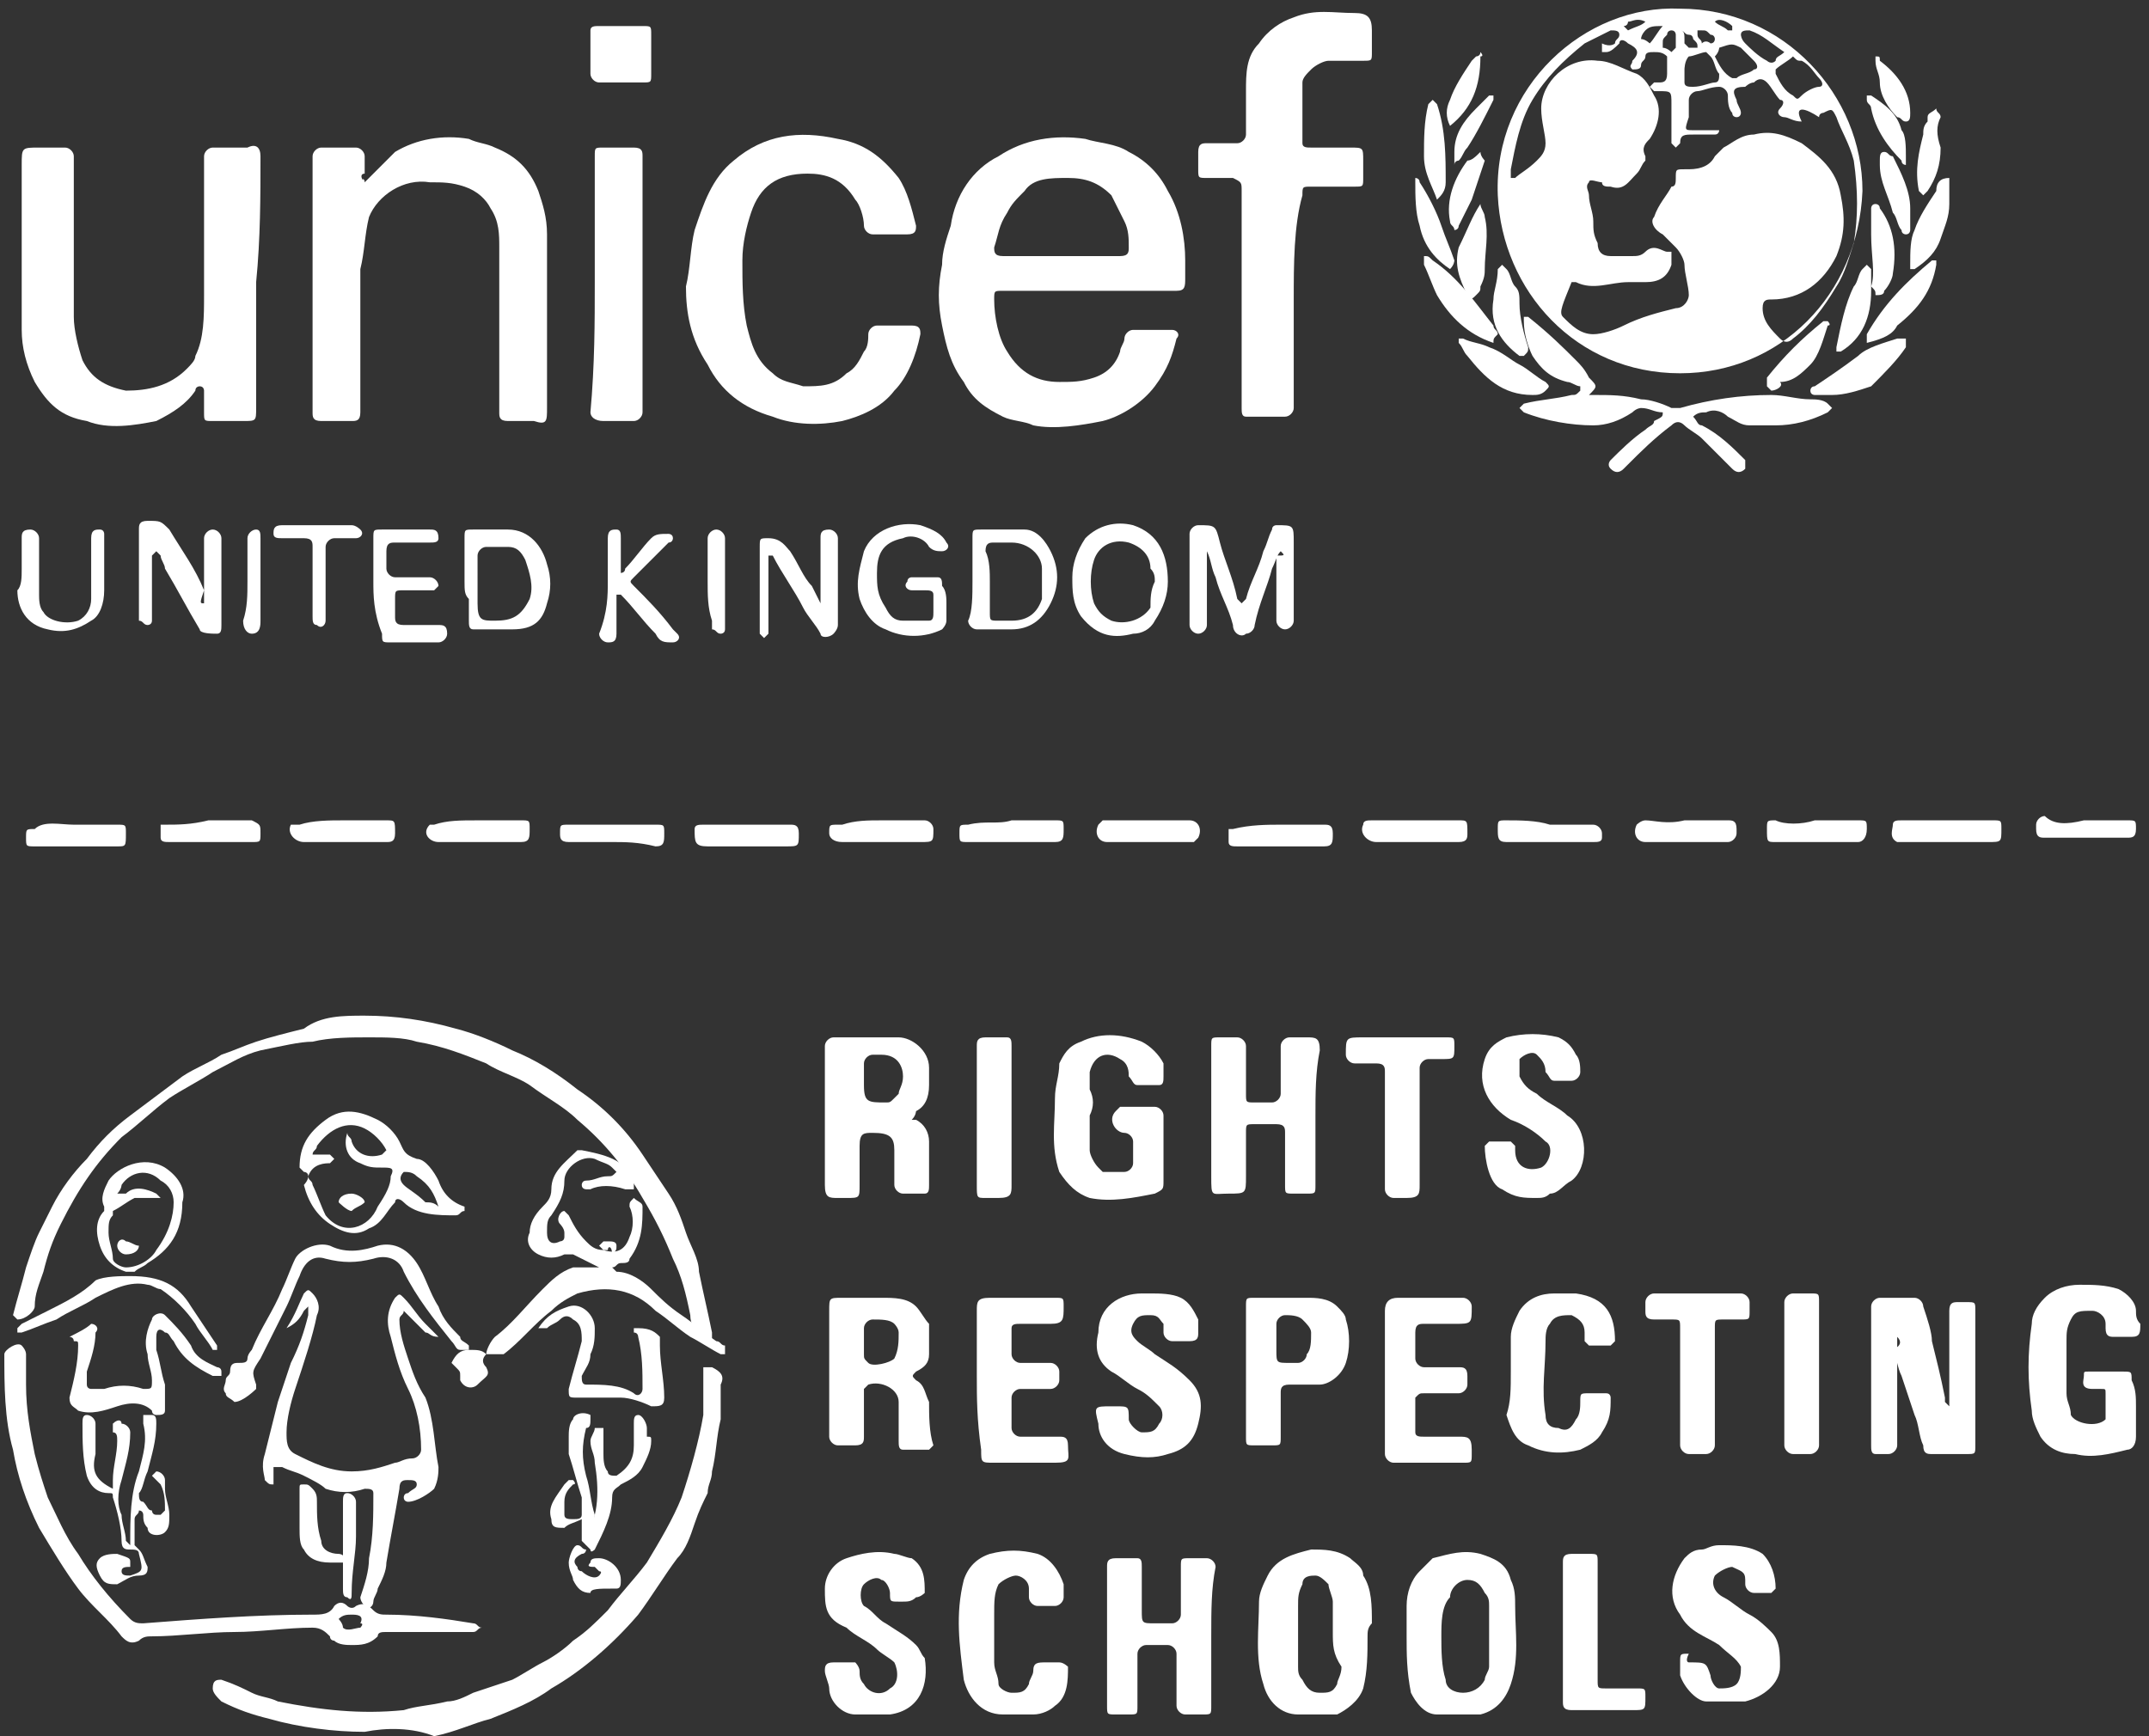 <?xml version="1.0" encoding="utf-8"?>
<!-- Generator: Adobe Illustrator 27.0.0, SVG Export Plug-In . SVG Version: 6.00 Build 0)  -->
<svg version="1.1" id="Layer_1" xmlns="http://www.w3.org/2000/svg" xmlns:xlink="http://www.w3.org/1999/xlink" x="0px" y="0px"
	 viewBox="0 0 49.5 40" style="enable-background:new 0 0 49.5 40;" xml:space="preserve">
<rect x="0" y="0" width="49.5" height="40" fill="#333333" stroke="none"/>
<style type="text/css">
	.st0{fill:#FFFFFF;}
</style>
<g id="_x30_vuQXz_00000075857809459414116850000002379540640106351524_">
	<g>
		<path class="st0" d="M42.9,4.4c-0.1,2.4-1.9,4.2-4.2,4.2c-2.4,0-4.1-1.9-4.2-4.1c-0.1-2.5,2-4.4,4.2-4.3
			C41.1,0.2,42.9,2.2,42.9,4.4z M41.5,2.8c-0.2,0-0.3-0.1-0.4-0.1c-0.1,0-0.2-0.1-0.1-0.2c0.1-0.1,0.1-0.2,0-0.2
			c-0.1-0.1-0.2-0.3-0.3-0.4c-0.1-0.1-0.2-0.1-0.3,0c-0.1,0-0.2,0.1-0.2,0.1C39.9,2,39.9,2.1,40,2.3c0,0.1,0.1,0.2,0.1,0.3
			c0,0,0,0.1-0.1,0.1c0,0-0.1,0-0.1-0.1c-0.1-0.1-0.1-0.3-0.1-0.4c0-0.1-0.1-0.2-0.2-0.2c-0.2,0-0.4,0.1-0.5,0.1
			c-0.1,0-0.2,0.1-0.2,0.2c0,0.1,0,0.3,0,0.4C38.8,3,38.8,3,39,3c0.2,0,0.3,0,0.5,0c0,0,0.1,0,0.1,0c0,0,0,0.1-0.1,0.1
			c0,0-0.1,0-0.2,0c-0.1,0-0.2,0-0.3,0c-0.2,0-0.3,0-0.3,0.2c0,0-0.1,0.1-0.1,0.1c0,0-0.1-0.1-0.1-0.1c0,0,0-0.1,0-0.1
			c0-0.3,0-0.5,0-0.8c0-0.3,0-0.3-0.3-0.3c0,0-0.1,0-0.1,0c0,0-0.1-0.1-0.1-0.1c0,0,0.1-0.1,0.1-0.1c0,0,0.1,0,0.1,0
			c0.1,0,0.2,0,0.2-0.2c0,0,0-0.1,0-0.1c0-0.1,0-0.2,0-0.3c-0.1-0.1-0.2-0.1-0.3-0.1c-0.1,0-0.2,0-0.2,0.1c0,0.1-0.1,0.1-0.1,0.2
			c0,0.1-0.1,0.1-0.2,0.1c-0.1-0.1,0-0.1,0-0.2c0.2-0.2,0.1-0.3-0.1-0.4c-0.1-0.1-0.2-0.1-0.2,0c-0.1,0.1-0.2,0.2-0.3,0.2
			c0,0-0.1,0-0.1,0c0-0.1,0-0.1,0-0.2C37.1,1.1,37.2,1,37.2,1c0-0.1,0.1-0.1,0.1-0.2c0-0.1-0.1-0.1-0.2-0.1
			c-0.2,0.1-0.4,0.2-0.6,0.3c-0.5,0.4-0.9,0.8-1.2,1.3c-0.3,0.5-0.4,1.1-0.5,1.6c0,0,0,0.1,0,0.2c0,0,0.1,0,0.1,0
			C35,4,35.2,3.9,35.4,3.7c0.1-0.1,0.2-0.2,0.2-0.4c0-0.2-0.1-0.5-0.1-0.8c0-0.6,0.6-1.2,1.3-1.1c0.3,0,0.6,0.2,0.9,0.3
			c0.2,0.1,0.3,0.3,0.4,0.5c0.2,0.3,0.1,0.7-0.1,1c-0.1,0.1-0.2,0.2-0.1,0.4c0,0,0,0.1,0,0.1c-0.1,0.1-0.1,0.2-0.2,0.3
			c-0.2,0.2-0.3,0.4-0.6,0.3c-0.1,0-0.2,0-0.2-0.1c-0.1,0-0.3-0.1-0.3,0c-0.1,0.1,0,0.2,0,0.3c0,0.2,0.1,0.4,0.1,0.6
			c0,0.2,0,0.3,0.1,0.5c0,0.2,0.1,0.3,0.3,0.3c0.2,0,0.3,0,0.5,0c0.1,0,0.2,0,0.3-0.1c0.2-0.2,0.4,0,0.5,0c0,0,0.1,0,0.1,0
			c0,0.1,0,0.1,0,0.2c0,0,0,0.1,0,0.1c-0.1,0.3-0.3,0.4-0.6,0.4c-0.1,0-0.3,0-0.4,0c-0.4,0-0.8,0.2-1.2,0c0,0-0.1,0-0.1,0
			C36,7,35.9,7.2,36,7.3c0.2,0.2,0.4,0.4,0.7,0.4c0.2,0,0.5-0.1,0.7-0.2c0.4-0.2,0.8-0.3,1.2-0.4c0.2,0,0.3-0.2,0.3-0.3
			c0-0.2-0.1-0.5-0.1-0.7c0-0.1-0.1-0.3-0.2-0.4c-0.1-0.1-0.2-0.2-0.3-0.3C38.1,5.3,38,5.1,38.1,5c0.1-0.3,0.3-0.5,0.4-0.7
			c0,0,0,0,0,0c0.1,0,0.1-0.1,0.1-0.2c0-0.2,0-0.2,0.2-0.2c0,0,0.1,0,0.1,0c0.3,0,0.5-0.1,0.6-0.3c0.1-0.1,0.1-0.1,0.2-0.2
			c0.2-0.1,0.4-0.3,0.7-0.3c0.4-0.1,0.7,0,1.1,0.2c0.4,0.3,0.8,0.6,0.9,1.2c0.1,0.5,0.1,0.9-0.1,1.4c-0.3,0.6-0.8,1-1.5,1
			c-0.1,0-0.2,0-0.2,0.2c0,0.3,0.2,0.5,0.4,0.7c0.1,0.1,0.2,0.1,0.3,0c0.4-0.3,0.7-0.7,1-1.2c0.2-0.3,0.3-0.7,0.4-1
			c0.1-0.6,0.1-1.2,0-1.9c-0.1-0.4-0.3-0.7-0.4-1c-0.1-0.2-0.1-0.2-0.3-0.1c0,0-0.1,0-0.1,0.1C41.6,2.5,41.3,2.4,41.5,2.8z
			 M41.3,1.3c-0.1,0.1-0.3,0.2-0.4,0.3c0,0,0,0.1,0,0.1c0.1,0.2,0.2,0.4,0.4,0.5c0.1,0.1,0.1,0.1,0.2,0c0.1-0.1,0.3-0.2,0.4-0.2
			c0.1,0,0.1-0.1,0-0.2c-0.1-0.1-0.2-0.3-0.4-0.4C41.4,1.4,41.4,1.4,41.3,1.3z M39.5,1.3c0.1,0.2,0.2,0.4,0.4,0.5c0,0,0.1,0,0.1,0
			c0.1-0.1,0.3-0.1,0.4-0.2c0.1,0,0.1-0.1,0-0.2c-0.1-0.1-0.2-0.2-0.3-0.3C39.9,1,39.9,1,39.6,1.1C39.6,1.1,39.6,1.2,39.5,1.3z
			 M38.8,1.6c0,0.1,0,0.2,0,0.3C38.8,2,38.9,2,39,2c0.2,0,0.4-0.1,0.5-0.1c0.1,0,0.1-0.1,0.1-0.2c-0.1-0.1-0.1-0.3-0.2-0.4
			c0,0-0.1-0.1-0.1-0.1c-0.1,0-0.3,0.1-0.4,0.1C38.8,1.4,38.8,1.6,38.8,1.6z M41.1,1.2c-0.3-0.2-0.5-0.4-0.8-0.5
			c-0.1,0-0.2,0-0.2,0.1c0,0,0,0.1,0.1,0.2c0.1,0.1,0.3,0.3,0.5,0.4c0,0,0.1,0.1,0.2,0C40.9,1.3,41,1.3,41.1,1.2z M38.6,0.9
			C38.6,0.9,38.6,0.9,38.6,0.9c0,0,0-0.1,0-0.1c0,0,0-0.1-0.1-0.1c0,0-0.1,0-0.1,0.1c-0.1,0.1-0.1,0.1-0.1,0.2c0,0,0,0.1,0,0.1
			c0.1,0,0.2,0.1,0.2,0.1c0,0,0.1-0.1,0.1-0.1C38.6,1,38.6,0.9,38.6,0.9z M38.8,0.9C38.8,0.9,38.8,0.9,38.8,0.9c0,0.1,0,0.1,0,0.1
			c0,0,0.1,0.1,0.1,0.1c0.1,0,0.2,0,0.2,0c0-0.1,0-0.1-0.1-0.2c0,0,0-0.1-0.1-0.1c-0.1,0-0.1-0.1-0.2-0.1
			C38.8,0.7,38.8,0.8,38.8,0.9z M38.3,0.6C38.3,0.6,38.2,0.6,38.3,0.6c-0.2,0-0.3,0-0.4,0.1c0,0-0.1,0.1-0.1,0.2C37.9,0.9,38,1,38,1
			C38.1,0.9,38.2,0.7,38.3,0.6z M39.4,1c0.1,0,0.1-0.1,0.1-0.1c0,0,0-0.1-0.1-0.1c-0.1-0.1-0.1-0.1-0.2-0.1c0,0-0.1,0-0.1,0
			c0,0,0,0.1,0,0.1c0,0.1,0.1,0.1,0.1,0.2C39.3,0.9,39.4,1,39.4,1z M39.5,0.5c0.1,0.1,0.2,0.1,0.3,0.2c0,0,0.1,0,0.1,0
			c0,0,0-0.1,0-0.1C39.8,0.5,39.6,0.4,39.5,0.5z M37.9,0.5c-0.2-0.1-0.3,0-0.4,0c0,0,0,0.1-0.1,0.1c0,0,0.1,0.1,0.1,0.1
			C37.7,0.6,37.8,0.6,37.9,0.5z"/>
		<path class="st0" d="M25.1,6.7c-0.7,0-1.3,0-2,0c-0.2,0-0.2,0-0.2,0.2c0,0.4,0.1,0.9,0.3,1.2c0.3,0.5,0.7,0.7,1.2,0.7
			c0.3,0,0.5,0,0.8-0.1c0.3-0.1,0.5-0.3,0.6-0.6c0-0.1,0.1-0.2,0.1-0.3c0-0.1,0.1-0.2,0.2-0.2c0.3,0,0.6,0,0.9,0
			c0.1,0,0.2,0.1,0.1,0.2c-0.1,0.4-0.2,0.7-0.5,1.1c-0.3,0.4-0.8,0.7-1.2,0.8c-0.5,0.1-1.1,0.2-1.6,0.1c-0.2-0.1-0.5-0.1-0.7-0.2
			c-0.4-0.2-0.7-0.4-0.9-0.8c-0.3-0.4-0.4-0.8-0.5-1.3c-0.1-0.5-0.1-0.9,0-1.4c0-0.3,0.1-0.6,0.2-0.9C22,4.5,22.4,3.9,23,3.6
			c0.6-0.4,1.3-0.5,2-0.4c0.3,0.1,0.7,0.1,1,0.3c0.4,0.2,0.7,0.5,0.9,0.9c0.3,0.5,0.4,1.1,0.4,1.6c0,0.1,0,0.3,0,0.4
			c0,0.2,0,0.3-0.2,0.3C26.4,6.7,25.8,6.7,25.1,6.7C25.1,6.7,25.1,6.7,25.1,6.7z M24.4,5.9C24.4,5.9,24.4,5.9,24.4,5.9
			c0.5,0,0.9,0,1.4,0C26,5.9,26,5.8,26,5.7c0-0.2,0-0.4-0.1-0.6c-0.1-0.2-0.2-0.4-0.3-0.6c-0.3-0.3-0.6-0.4-1-0.4
			c-0.4,0-0.8,0-1,0.3c-0.2,0.2-0.3,0.3-0.4,0.5C23,5.2,23,5.4,22.9,5.7c0,0.1,0,0.2,0.2,0.2C23.5,5.9,24,5.9,24.4,5.9z"/>
		<path class="st0" d="M8.4,4.2c0,0,0.1-0.1,0.1-0.1c0.2-0.2,0.4-0.4,0.6-0.6c0.5-0.3,1.1-0.4,1.7-0.3c0.2,0.1,0.4,0.1,0.6,0.2
			c0.5,0.2,0.8,0.5,1,1c0.1,0.3,0.2,0.6,0.2,1c0,1.3,0,2.6,0,4c0,0,0,0,0,0c0,0.3,0,0.4-0.3,0.3c-0.2,0-0.4,0-0.6,0
			c-0.2,0-0.2-0.1-0.2-0.2c0-1.3,0-2.5,0-3.8c0-0.3,0-0.6-0.2-0.9c-0.1-0.2-0.3-0.4-0.6-0.5c-0.3-0.1-0.5-0.1-0.8-0.1
			C9.3,4.1,8.7,4.5,8.5,5C8.4,5.4,8.4,5.8,8.3,6.2c0,0.3,0,0.7,0,1c0,0.8,0,1.5,0,2.3c0,0.2-0.1,0.2-0.2,0.2c-0.2,0-0.5,0-0.7,0
			c-0.2,0-0.2-0.1-0.2-0.2c0-0.2,0-0.3,0-0.5c0-1.7,0-3.5,0-5.2c0-0.1,0-0.1,0-0.2c0-0.1,0.1-0.2,0.2-0.2c0.3,0,0.5,0,0.8,0
			c0.1,0,0.2,0.1,0.2,0.2c0,0.1,0,0.3,0,0.4C8.3,4,8.3,4.1,8.4,4.2C8.3,4.1,8.4,4.1,8.4,4.2z"/>
		<path class="st0" d="M5.9,6.5c0,1,0,1.9,0,2.9c0,0.3,0,0.3-0.3,0.3c-0.2,0-0.5,0-0.7,0c-0.2,0-0.2,0-0.2-0.2c0-0.2,0-0.3,0-0.5
			c0,0,0-0.1-0.1-0.1c0,0-0.1,0-0.1,0.1C4.3,9.3,4,9.5,3.6,9.7C3.1,9.8,2.5,9.9,2,9.7C1.4,9.6,1.1,9.3,0.8,8.8
			C0.6,8.4,0.5,8,0.5,7.6c0-1.3,0-2.6,0-3.8c0-0.4,0-0.4,0.4-0.4c0.2,0,0.4,0,0.6,0c0.1,0,0.2,0.1,0.2,0.2c0,0.2,0,0.4,0,0.5
			c0,1.1,0,2.1,0,3.2c0,0.3,0.1,0.7,0.2,1c0.2,0.4,0.5,0.6,1,0.7c0.5,0,1-0.1,1.4-0.5c0.1-0.1,0.2-0.2,0.2-0.3
			c0.2-0.4,0.2-0.9,0.2-1.4c0-0.9,0-1.8,0-2.7c0-0.2,0-0.3,0-0.5c0-0.1,0.1-0.2,0.2-0.2c0.3,0,0.5,0,0.8,0C5.9,3.3,6,3.4,6,3.6
			C6,4.5,6,5.5,5.9,6.5C6,6.5,5.9,6.5,5.9,6.5z"/>
		<path class="st0" d="M15.8,6.6c0.1-0.4,0.1-0.9,0.2-1.3c0.2-0.6,0.4-1.2,0.9-1.6c0.7-0.6,1.5-0.7,2.4-0.5c0.6,0.1,1,0.4,1.4,0.9
			c0.2,0.3,0.3,0.7,0.4,1.1c0,0.1,0,0.2-0.2,0.2c-0.3,0-0.5,0-0.8,0c-0.1,0-0.2-0.1-0.2-0.2c0-0.2-0.1-0.5-0.2-0.6
			C19.4,4.1,19,4,18.6,4c-0.7,0-1.1,0.3-1.3,0.9c-0.1,0.3-0.2,0.7-0.2,1.1c0,0.5,0,1,0.1,1.5c0.1,0.4,0.2,0.8,0.6,1.1
			c0.2,0.2,0.4,0.2,0.7,0.3c0.4,0,0.7,0,1-0.3c0.2-0.1,0.3-0.3,0.4-0.5c0.1-0.1,0.1-0.3,0.1-0.4c0-0.1,0.1-0.2,0.2-0.2
			c0.3,0,0.6,0,0.8,0c0.2,0,0.2,0.1,0.2,0.2c-0.1,0.5-0.3,1-0.6,1.3c-0.3,0.4-0.8,0.6-1.2,0.7c-0.5,0.1-1.1,0.1-1.6-0.1
			c-0.7-0.2-1.2-0.6-1.5-1.2C15.9,7.8,15.8,7.2,15.8,6.6C15.8,6.6,15.8,6.6,15.8,6.6z"/>
		<path class="st0" d="M29.8,6.9c0,0.8,0,1.7,0,2.5c0,0.1-0.1,0.2-0.2,0.2c-0.3,0-0.6,0-0.9,0c-0.1,0-0.1-0.1-0.1-0.2
			c0-0.4,0-0.8,0-1.2c0-1.3,0-2.5,0-3.8c0-0.2,0-0.2-0.2-0.3c-0.2,0-0.4,0-0.6,0c-0.2,0-0.2,0-0.2-0.2c0-0.1,0-0.3,0-0.4
			c0-0.2,0.1-0.2,0.2-0.2c0.2,0,0.4,0,0.7,0c0.1,0,0.2-0.1,0.2-0.2c0-0.3,0-0.7,0-1c0-0.4,0-0.8,0.3-1.1c0.2-0.3,0.5-0.5,0.8-0.6
			c0.5-0.2,0.9-0.1,1.4-0.1c0.3,0,0.4,0.1,0.4,0.4c0,0.2,0,0.3,0,0.5c0,0.2,0,0.2-0.2,0.2c-0.3,0-0.5,0-0.8,0
			c-0.1,0-0.3,0.1-0.4,0.2c-0.1,0.1-0.2,0.2-0.2,0.3c0,0.5,0,0.9,0,1.4c0,0.1,0.1,0.1,0.2,0.1c0.3,0,0.6,0,0.9,0
			c0.3,0,0.3,0,0.3,0.3c0,0.1,0,0.2,0,0.4c0,0.2,0,0.2-0.2,0.2c-0.3,0-0.7,0-1,0c-0.2,0-0.2,0-0.2,0.2C29.8,5.2,29.8,6.1,29.8,6.9
			C29.8,6.9,29.8,6.9,29.8,6.9z"/>
		<path class="st0" d="M8.4,23.4c0.7,0,1.4,0.1,2.1,0.3c0.4,0.1,0.9,0.3,1.3,0.5c0.5,0.2,1,0.5,1.5,0.9c0.6,0.4,1.1,0.9,1.5,1.5
			c0.2,0.3,0.4,0.6,0.6,0.9c0.2,0.3,0.3,0.6,0.4,0.9c0.1,0.3,0.3,0.6,0.3,0.9c0.1,0.5,0.2,0.9,0.3,1.4c0,0.1,0,0.1,0,0.2
			c-0.1,0-0.1,0-0.2-0.1c-0.2-0.1-0.3-0.3-0.3-0.5c-0.1-0.5-0.2-0.9-0.4-1.3c-0.2-0.5-0.4-0.9-0.7-1.4c-0.4-0.7-0.9-1.3-1.5-1.8
			c-0.3-0.3-0.7-0.5-1.1-0.8c-0.3-0.2-0.7-0.3-1-0.5c-0.5-0.2-1-0.4-1.6-0.5c-0.3-0.1-0.7-0.1-1.1-0.1c-0.4,0-0.9,0-1.3,0.1
			C6.9,24,6.5,24.1,6,24.2c-0.4,0.1-0.7,0.3-1.1,0.5c-0.3,0.2-0.7,0.4-1,0.6c-0.4,0.3-0.7,0.6-1.1,0.9c-0.6,0.6-1,1.2-1.4,2
			c-0.2,0.4-0.3,0.7-0.4,1.1c-0.1,0.3-0.2,0.5-0.2,0.8c0,0.1-0.2,0.3-0.4,0.3c0,0-0.1-0.1-0.1-0.1c0.1-0.4,0.2-0.7,0.3-1.1
			c0.1-0.3,0.2-0.6,0.3-0.8c0.1-0.2,0.2-0.4,0.3-0.6c0.2-0.4,0.5-0.8,0.8-1.1c0.3-0.4,0.6-0.7,1-1c0.4-0.3,0.8-0.6,1.2-0.9
			c0.3-0.2,0.6-0.3,0.9-0.5c0.3-0.1,0.5-0.2,0.8-0.3c0.3-0.1,0.7-0.2,1.1-0.3C7.4,23.4,7.9,23.4,8.4,23.4z"/>
		<path class="st0" d="M13.7,6.5c0-1,0-1.9,0-2.9c0-0.2,0-0.2,0.2-0.2c0.2,0,0.5,0,0.7,0c0.2,0,0.2,0.1,0.2,0.2c0,1.8,0,3.7,0,5.5
			c0,0.1,0,0.3,0,0.4c0,0.1-0.1,0.2-0.2,0.2c-0.2,0-0.5,0-0.7,0c-0.2,0-0.3-0.1-0.3-0.2C13.7,8.4,13.7,7.4,13.7,6.5
			C13.7,6.5,13.7,6.5,13.7,6.5z"/>
		<path class="st0" d="M8.4,39.9c-0.7,0-1.5-0.1-2.2-0.3c-0.4-0.1-0.7-0.2-1.1-0.4C5,39.1,4.9,39,4.9,38.9c0-0.2,0.1-0.2,0.2-0.2
			c0.3,0.1,0.5,0.2,0.7,0.3c0.2,0.1,0.4,0.1,0.6,0.2c1,0.2,1.9,0.3,2.9,0.2c0.3-0.1,0.6-0.1,1-0.2c0.2,0,0.4-0.1,0.6-0.2
			c0.3-0.1,0.6-0.2,0.9-0.3c0.2-0.1,0.5-0.3,0.7-0.4c0.2-0.1,0.5-0.3,0.7-0.5c0.3-0.2,0.5-0.4,0.8-0.7c0.3-0.4,0.6-0.7,0.9-1.1
			c0.3-0.5,0.6-1,0.8-1.5c0.2-0.6,0.4-1.3,0.5-1.9c0-0.3,0-0.6,0-0.9c0-0.1,0-0.1,0-0.2c0.1,0,0.1,0,0.2,0c0.2,0.1,0.3,0.2,0.2,0.4
			c0,0.3,0,0.5,0,0.8c-0.1,0.4-0.1,0.8-0.2,1.2c0,0.2-0.1,0.3-0.1,0.5c-0.1,0.2-0.2,0.4-0.3,0.7c-0.1,0.3-0.2,0.6-0.4,0.8
			c-0.3,0.4-0.6,0.9-0.9,1.3c-0.6,0.7-1.3,1.3-2,1.7c-0.4,0.3-0.9,0.5-1.4,0.7c-0.4,0.1-0.8,0.3-1.3,0.4C9.5,39.8,8.9,39.8,8.4,39.9
			z"/>
		<path class="st0" d="M43.7,30.8c0,0.2,0,0.3,0,0.5c0,0.7,0,1.3,0,2c0,0.1-0.1,0.2-0.2,0.2c-0.1,0-0.2,0-0.3,0
			c-0.1,0-0.1-0.1-0.1-0.2c0-1.1,0-2.2,0-3.2c0-0.1,0.1-0.2,0.2-0.2c0.3,0,0.5,0,0.8,0c0.1,0,0.2,0.1,0.2,0.2
			c0.1,0.3,0.2,0.6,0.2,0.8c0.1,0.4,0.2,0.8,0.3,1.3c0,0,0,0.1,0,0.1c0,0,0.1,0.1,0.1,0.1c0,0,0-0.1,0-0.1c0-0.7,0-1.3,0-2
			c0,0,0-0.1,0-0.1c0-0.2,0.1-0.2,0.2-0.2c0.1,0,0.1,0,0.2,0c0.2,0,0.2,0,0.2,0.2c0,0.4,0,0.8,0,1.2c0,0.6,0,1.3,0,1.9
			c0,0.2,0,0.2-0.2,0.2c-0.3,0-0.5,0-0.8,0c-0.1,0-0.2,0-0.2-0.2c-0.1-0.2-0.1-0.5-0.2-0.7c-0.1-0.3-0.2-0.6-0.3-0.9
			c-0.1-0.2-0.1-0.4-0.2-0.6C43.8,31,43.8,30.9,43.7,30.8C43.8,30.8,43.7,30.8,43.7,30.8z"/>
		<path class="st0" d="M21,25.8c0,0,0.1,0,0.1,0c0.2,0.1,0.3,0.3,0.3,0.5c0,0.3,0,0.5,0,0.8c0,0.1,0,0.2,0,0.2c0,0.1,0,0.2-0.1,0.2
			c-0.2,0-0.3,0-0.5,0c-0.1,0-0.2-0.1-0.2-0.2c0-0.2,0-0.5,0-0.7c0,0,0-0.1,0-0.1c0-0.3-0.1-0.4-0.5-0.4c-0.2,0-0.3,0-0.3,0.3
			c0,0.3,0,0.6,0,0.9c0,0.3,0,0.3-0.3,0.3c-0.1,0-0.1,0-0.2,0c-0.2,0-0.3,0-0.3-0.3c0-1,0-1.9,0-2.9c0-0.1,0-0.2,0-0.3
			c0-0.1,0.1-0.2,0.2-0.2c0.5,0,1,0,1.5,0c0.3,0,0.7,0.3,0.7,0.7c0,0.1,0,0.3,0,0.4c0,0.3-0.1,0.5-0.3,0.6
			C21.1,25.6,21.1,25.7,21,25.8C21,25.7,21,25.7,21,25.8C21,25.7,21,25.7,21,25.8z M19.9,24.9C19.9,24.9,19.9,24.9,19.9,24.9
			c0,0,0,0.1,0,0.1c0,0.4,0.1,0.4,0.5,0.4c0.1,0,0.1,0,0.2-0.1c0,0,0.1-0.1,0.1-0.1c0-0.1,0.1-0.2,0.1-0.4c0-0.2-0.1-0.5-0.5-0.5
			c-0.1,0-0.1,0-0.2,0c-0.1,0-0.2,0.1-0.2,0.2C19.9,24.7,19.9,24.8,19.9,24.9z"/>
		<path class="st0" d="M19.1,31.7c0-0.5,0-1,0-1.5c0-0.3,0-0.3,0.3-0.3c0.3,0,0.6,0,0.9,0c0.3,0,0.6,0,0.8,0.2
			c0.1,0.1,0.2,0.3,0.3,0.4c0,0.2,0,0.4,0,0.7c0,0.2-0.1,0.3-0.3,0.4c-0.1,0.1-0.1,0.1,0,0.2c0.2,0.1,0.2,0.3,0.3,0.5
			c0,0.3,0,0.7,0.1,1c0,0-0.1,0.1-0.1,0.1c-0.2,0-0.4,0-0.6,0c-0.1,0-0.1-0.1-0.1-0.2c0-0.3,0-0.6,0-0.9c0-0.3-0.4-0.5-0.7-0.4
			c0,0-0.1,0.1-0.1,0.1c0,0.4,0,0.8,0,1.1c0,0.1,0,0.2-0.2,0.2c-0.1,0-0.3,0-0.4,0c-0.1,0-0.2-0.1-0.2-0.2
			C19.1,32.7,19.1,32.2,19.1,31.7C19.1,31.7,19.1,31.7,19.1,31.7z M19.9,30.9C19.9,30.9,19.9,30.9,19.9,30.9c0,0.1,0,0.2,0,0.3
			c0,0.1,0,0.1,0.1,0.2c0.1,0.1,0.5,0,0.6-0.1c0.1-0.2,0.1-0.4,0.1-0.6c0-0.1-0.1-0.2-0.1-0.2c-0.1-0.1-0.3-0.1-0.5-0.1
			c-0.1,0-0.2,0.1-0.2,0.2C19.9,30.7,19.9,30.8,19.9,30.9z"/>
		<path class="st0" d="M30.3,25.7c0,0.5,0,1.1,0,1.6c0,0.2,0,0.2-0.2,0.2c-0.1,0-0.2,0-0.3,0c-0.2,0-0.2,0-0.2-0.2
			c0-0.4,0-0.8,0-1.2c0-0.1,0-0.2-0.2-0.2c-0.2,0-0.3,0-0.5,0c-0.2,0-0.2,0-0.2,0.2c0,0.3,0,0.7,0,1c0,0.4,0,0.4-0.4,0.4
			c-0.4,0-0.4,0.1-0.4-0.4c0-1,0-2,0-3c0-0.2,0-0.2,0.2-0.2c0.1,0,0.3,0,0.4,0c0.1,0,0.2,0.1,0.2,0.2c0,0.4,0,0.7,0,1.1
			c0,0.2,0,0.2,0.2,0.2c0.1,0,0.3,0,0.4,0c0.1,0,0.2-0.1,0.2-0.2c0-0.4,0-0.7,0-1.1c0-0.1,0.1-0.2,0.2-0.2c0.1,0,0.2,0,0.4,0
			c0.2,0,0.3,0,0.3,0.3C30.3,24.7,30.3,25.2,30.3,25.7C30.3,25.7,30.3,25.7,30.3,25.7z"/>
		<path class="st0" d="M10,37.6c-0.4,0-0.7,0-1.1,0c-0.1,0-0.2,0-0.2,0.1c-0.2,0.2-0.4,0.2-0.6,0.2c-0.1,0-0.3,0-0.4-0.1
			c0,0-0.1,0-0.1-0.1c-0.1-0.1-0.2-0.2-0.4-0.2c-0.6,0-1.2,0.1-1.8,0.1c-0.6,0-1.3,0.1-1.9,0.1c-0.1,0-0.2,0-0.3,0.1
			c-0.2,0.1-0.3,0-0.4-0.1c-0.3-0.4-0.7-0.7-1-1.1c-0.3-0.4-0.6-0.9-0.9-1.4c-0.3-0.6-0.5-1.2-0.6-1.8c-0.2-0.7-0.2-1.5-0.2-2.2
			c0-0.1,0.3-0.3,0.4-0.2c0,0,0.1,0.1,0.1,0.2c0,0.2,0,0.5,0,0.7c0,0.6,0.1,1.1,0.2,1.6c0.1,0.4,0.2,0.7,0.3,1
			c0.2,0.4,0.4,0.9,0.7,1.3c0.3,0.5,0.7,1,1.2,1.5c0.1,0.1,0.2,0.1,0.3,0.1c1.3-0.1,2.6-0.2,3.9-0.2c0.2,0,0.4,0,0.5-0.2
			c0.1-0.1,0.2-0.1,0.3,0c0,0,0.1,0.1,0.2,0c0.2-0.1,0.3,0,0.4,0.1c0.1,0.1,0.2,0.1,0.3,0.1c0.7,0,1.4,0.1,2,0.2
			c0.1,0,0.1,0.1,0.2,0.1c-0.1,0-0.1,0.1-0.2,0.1C10.6,37.6,10.3,37.6,10,37.6C10,37.6,10,37.6,10,37.6z M8.1,37.2
			c-0.1,0-0.2,0-0.3,0.1c0,0,0.1,0.1,0.1,0.2c0.1,0.1,0.3,0,0.4,0c0,0,0.1-0.1,0-0.1C8.4,37.2,8.2,37.2,8.1,37.2z"/>
		<path class="st0" d="M31.5,37.7c0,0.4,0,0.8-0.1,1.2c-0.1,0.3-0.4,0.5-0.6,0.6c-0.3,0-0.6,0-0.9,0c-0.4,0-0.7-0.3-0.8-0.7
			c-0.2-0.6-0.1-1.3-0.1-1.9c0-0.2,0.1-0.4,0.2-0.6c0.2-0.4,0.6-0.5,1-0.6c0.3,0,0.6,0,0.9,0.2c0.1,0.1,0.3,0.2,0.3,0.4
			c0.2,0.3,0.2,0.7,0.2,1.1C31.5,37.5,31.5,37.6,31.5,37.7z M30.7,37.6C30.7,37.6,30.7,37.6,30.7,37.6c0-0.2,0-0.5,0-0.7
			c0-0.1-0.1-0.3-0.1-0.4c-0.1-0.1-0.2-0.2-0.3-0.2c-0.1,0-0.3,0-0.3,0.2c-0.1,0.2-0.1,0.3-0.1,0.5c0,0.5,0,0.9,0,1.4
			c0,0.1,0,0.2,0.1,0.3c0.1,0.2,0.2,0.3,0.4,0.3c0.2,0,0.3,0,0.4-0.2c0-0.1,0.1-0.2,0.1-0.4C30.7,38.1,30.7,37.9,30.7,37.6z"/>
		<path class="st0" d="M32.4,37.7c0-0.2,0-0.5,0-0.7c0-0.3,0.1-0.6,0.3-0.8c0.1-0.1,0.2-0.2,0.3-0.3c0.4-0.1,0.7-0.2,1.1-0.1
			c0.3,0.1,0.6,0.2,0.7,0.6c0.1,0.2,0.1,0.4,0.1,0.6c0,0.6,0.1,1.2-0.1,1.8c-0.1,0.3-0.3,0.6-0.7,0.7c-0.3,0-0.7,0-1,0
			c-0.3,0-0.5-0.3-0.6-0.5C32.4,38.5,32.4,38.1,32.4,37.7z M33.2,37.7c0,0.3,0,0.7,0.1,1c0,0.2,0.2,0.3,0.4,0.3
			c0.2,0,0.4-0.1,0.5-0.3c0-0.1,0.1-0.2,0.1-0.3c0-0.5,0-0.9,0-1.4c0-0.1,0-0.2-0.1-0.3c-0.1-0.2-0.2-0.3-0.4-0.3
			c-0.2,0-0.4,0.2-0.4,0.4C33.2,37,33.2,37.4,33.2,37.7z"/>
		<path class="st0" d="M27.9,37.7c0,0.5,0,1.1,0,1.6c0,0.2,0,0.2-0.2,0.2c-0.1,0-0.2,0-0.4,0c-0.1,0-0.2-0.1-0.2-0.2
			c0-0.4,0-0.8,0-1.2c0-0.1-0.1-0.2-0.2-0.2c-0.2,0-0.4,0-0.5,0c-0.1,0-0.2,0.1-0.2,0.2c0,0.4,0,0.8,0,1.2c0,0.2,0,0.2-0.2,0.2
			c-0.1,0-0.2,0-0.3,0c-0.2,0-0.2,0-0.2-0.2c0-0.3,0-0.7,0-1c0-0.7,0-1.5,0-2.2c0-0.1,0-0.2,0.2-0.2c0.2,0,0.3,0,0.5,0
			c0.1,0,0.1,0.1,0.1,0.2c0,0.3,0,0.7,0,1c0,0.3,0,0.3,0.3,0.3c0.1,0,0.3,0,0.4,0c0.1,0,0.2-0.1,0.2-0.2c0-0.4,0-0.7,0-1.1
			c0-0.2,0-0.2,0.2-0.2c0.1,0,0.3,0,0.4,0c0.1,0,0.2,0.1,0.2,0.2C27.9,36.6,27.9,37.1,27.9,37.7C27.9,37.7,27.9,37.7,27.9,37.7z"/>
		<path class="st0" d="M49.2,32.4c0,0.2,0,0.5,0,0.7c0,0.2-0.1,0.3-0.2,0.3c-0.4,0.1-0.8,0.2-1.2,0.1c-0.3,0-0.6-0.1-0.8-0.4
			c-0.1-0.2-0.2-0.4-0.2-0.6c-0.1-0.7-0.1-1.3,0-2c0-0.2,0.1-0.4,0.3-0.6c0.2-0.2,0.5-0.3,0.8-0.3c0.3,0,0.6,0,0.9,0.1
			c0.2,0.1,0.4,0.3,0.4,0.5c0,0.1,0,0.2,0.1,0.3c0,0.2,0,0.3-0.2,0.3c-0.1,0-0.2,0-0.4,0c-0.1,0-0.2,0-0.2-0.2c0,0,0-0.1,0-0.1
			c0-0.2-0.2-0.3-0.3-0.3c-0.3,0-0.4,0-0.5,0.2c-0.1,0.2-0.1,0.3-0.1,0.5c0,0.4,0,0.8,0,1.2c0,0.2,0.1,0.3,0.1,0.5
			c0.1,0.2,0.6,0.3,0.8,0.1c0,0,0-0.1,0-0.1c0-0.2,0-0.4,0-0.5c0-0.1,0-0.1-0.1-0.1c0,0-0.1,0-0.1,0c0,0-0.1,0-0.1,0
			C47.9,32,48,31.8,48,31.7c0-0.1,0-0.1,0.1-0.1c0.3,0,0.6,0,0.8,0c0.2,0,0.2,0,0.2,0.2C49.2,32,49.2,32.2,49.2,32.4
			C49.2,32.4,49.2,32.4,49.2,32.4z"/>
		<path class="st0" d="M25.1,25.7c0,0.3,0,0.5,0,0.8c0,0.1,0.1,0.3,0.2,0.4c0,0,0.1,0.1,0.1,0.1c0.2,0,0.3,0,0.5,0
			c0.1,0,0.2-0.1,0.2-0.2c0-0.2,0-0.4,0-0.5c0-0.1-0.1-0.2-0.2-0.2c-0.2,0-0.4-0.3-0.2-0.5c0,0,0.1-0.1,0.1-0.1c0.3,0,0.5,0,0.8,0
			c0.1,0,0.2,0.1,0.2,0.2c0,0.1,0,0.2,0,0.3c0,0.4,0,0.8,0,1.2c0,0.2,0,0.2-0.2,0.3c-0.5,0.1-1,0.2-1.5,0.1
			c-0.3-0.1-0.5-0.3-0.7-0.6c-0.2-0.6-0.1-1.1-0.1-1.7c0-0.3,0.1-0.5,0.1-0.8c0.1-0.2,0.2-0.4,0.5-0.5c0.4-0.2,0.9-0.2,1.4,0
			c0.2,0.1,0.4,0.3,0.5,0.5c0,0.1,0,0.2,0,0.3c0,0.1,0,0.2-0.1,0.2c-0.2,0-0.3,0-0.5,0c-0.1,0-0.1-0.1-0.2-0.2c0-0.1,0-0.3-0.2-0.4
			c-0.3-0.2-0.6-0.1-0.7,0.3c0,0.1,0,0.2,0,0.4C25.2,25.3,25.2,25.5,25.1,25.7C25.2,25.7,25.2,25.7,25.1,25.7z"/>
		<path class="st0" d="M6.6,30.6C6.6,30.6,6.6,30.6,6.6,30.6C6.8,30.3,6.9,30,7,29.8c0.1-0.1,0.1-0.1,0.2,0c0.1,0.1,0.2,0.3,0.1,0.5
			C7.2,30.8,7,31.4,6.8,32c-0.1,0.3-0.2,0.7-0.2,1c0,0.2,0,0.4,0.2,0.5c0.4,0.2,0.8,0.4,1.3,0.4c0.4,0,0.7-0.1,1-0.2
			c0.1,0,0.2-0.1,0.4-0.1c0.1,0,0.2-0.1,0.2-0.2c0-0.5-0.1-1-0.3-1.4c-0.2-0.4-0.3-0.8-0.4-1.2c-0.1-0.3-0.1-0.6,0.1-0.9
			c0.1-0.1,0.1-0.1,0.2,0c0.2,0.2,0.3,0.4,0.5,0.6c0.1,0.1,0.2,0.2,0.3,0.3c-0.2,0-0.2-0.1-0.3-0.1c-0.1-0.1-0.3-0.3-0.4-0.4
			c0,0-0.1-0.1-0.1-0.1c0,0.1-0.1,0.1-0.1,0.2c0,0.3,0.1,0.6,0.2,0.9c0.1,0.3,0.2,0.6,0.4,0.9c0.2,0.5,0.2,1.1,0.3,1.6
			c0,0.1,0,0.3-0.1,0.5c-0.1,0.1-0.4,0.3-0.6,0.3c0,0-0.1,0-0.1-0.1c0,0,0-0.1,0.1-0.1c0,0,0,0,0,0c0.1-0.1,0.2-0.1,0.2-0.2
			c0-0.1-0.1-0.1-0.2-0.1c-0.1,0-0.2,0-0.2,0.2c-0.1,0.6-0.2,1.1-0.3,1.7c0,0.2-0.1,0.4-0.2,0.6c0,0.1-0.1,0.2-0.1,0.3
			c0,0.1-0.1,0.2-0.2,0.1c0,0-0.1-0.1-0.1-0.2c0.1-0.3,0.2-0.6,0.2-0.9c0.1-0.5,0.1-1,0.1-1.5c0-0.1-0.1-0.1-0.2-0.1
			c-0.3,0.1-0.6,0.1-0.9,0C7.4,34.2,7.2,34.1,7,34c-0.2-0.1-0.3-0.1-0.5-0.2c0,0-0.1,0-0.2,0c0,0,0,0.1,0,0.2c0,0.1,0,0.1,0,0.2
			c-0.1,0-0.1,0-0.2-0.1C6.1,34,6,33.8,6.1,33.5c0.1-0.4,0.2-0.8,0.3-1.2c0.1-0.3,0.2-0.6,0.3-0.9C6.9,31,7,30.7,7.1,30.3
			c0,0,0-0.1,0-0.2c0,0-0.1,0.1-0.1,0.1C6.9,30.4,6.8,30.5,6.6,30.6C6.7,30.6,6.7,30.6,6.6,30.6z"/>
		<path class="st0" d="M35.4,27.6c-0.3,0-0.5,0-0.8-0.2c-0.3-0.1-0.4-0.7-0.4-1c0,0,0.1-0.1,0.1-0.1c0.2,0,0.3,0,0.5,0
			c0,0,0.1,0.1,0.1,0.1c0,0,0,0.1,0,0.1c0,0.4,0.3,0.5,0.6,0.4c0.2-0.1,0.3-0.5,0.1-0.6c-0.2-0.2-0.5-0.4-0.8-0.5
			c-0.5-0.3-0.8-0.8-0.6-1.4c0.1-0.3,0.3-0.4,0.5-0.5c0.4-0.1,0.8-0.1,1.2,0c0.2,0.1,0.3,0.2,0.4,0.4c0.1,0.1,0.1,0.3,0.1,0.4
			c0,0.1-0.1,0.2-0.2,0.2c-0.1,0-0.3,0-0.4,0c-0.1,0-0.1-0.1-0.2-0.2c0-0.2-0.1-0.3-0.2-0.4c-0.1-0.1-0.3,0-0.4,0.1
			C35,24.6,35,24.7,35,24.8c0.1,0.2,0.2,0.3,0.4,0.4c0.2,0.2,0.5,0.3,0.7,0.5c0.5,0.3,0.5,1.2,0.1,1.5c-0.2,0.1-0.3,0.3-0.5,0.3
			C35.6,27.6,35.5,27.6,35.4,27.6z"/>
		<path class="st0" d="M38.9,38.3C39,38.3,39,38.3,38.9,38.3c0.4,0,0.4,0,0.5,0.3c0,0.1,0.1,0.3,0.2,0.3c0.1,0,0.3,0,0.4-0.1
			c0.1-0.1,0.1-0.3,0.1-0.4c-0.1-0.2-0.3-0.3-0.5-0.5c-0.3-0.2-0.7-0.3-0.9-0.7c-0.3-0.4-0.2-0.9,0.1-1.3c0.1-0.1,0.2-0.2,0.4-0.2
			c0.1,0,0.2-0.1,0.4-0.1c0.3,0,0.7,0,1,0.2c0.2,0.2,0.3,0.5,0.3,0.8c0,0-0.1,0.1-0.1,0.1c-0.1,0-0.3,0-0.4,0
			c-0.1,0-0.2-0.1-0.2-0.2c0,0,0-0.1,0-0.1c0-0.2-0.1-0.2-0.3-0.3c-0.1,0-0.3,0.1-0.4,0.2c-0.1,0.2,0,0.4,0.2,0.5
			c0.2,0.1,0.4,0.3,0.6,0.4c0.2,0.1,0.4,0.3,0.5,0.4c0.2,0.2,0.2,0.5,0.2,0.8c0,0.4-0.4,0.7-0.8,0.8c-0.3,0-0.6,0-0.9,0
			c-0.2,0-0.5-0.3-0.6-0.6c0-0.1,0-0.2,0-0.3c0-0.2,0-0.2,0.2-0.2C38.8,38.3,38.9,38.3,38.9,38.3C38.9,38.3,38.9,38.3,38.9,38.3z"/>
		<path class="st0" d="M20.8,36.9c0,0-0.1,0-0.1,0c-0.2,0-0.2,0-0.2-0.2c0-0.1-0.1-0.3-0.2-0.3c-0.1-0.1-0.3,0-0.4,0.1
			c-0.1,0.1-0.1,0.4,0,0.5c0.2,0.1,0.3,0.3,0.5,0.4c0.3,0.2,0.5,0.3,0.7,0.5c0.1,0.1,0.1,0.2,0.2,0.3c0.1,0.6-0.1,1.2-0.8,1.3
			c-0.3,0-0.6,0-0.8,0c-0.3,0-0.6-0.3-0.6-0.6c0-0.1-0.1-0.3-0.1-0.4c0-0.1,0-0.2,0.2-0.2c0.2,0,0.3,0,0.5,0c0,0,0.1,0.1,0.1,0.2
			c0,0.1,0,0.2,0.1,0.3c0.1,0.2,0.4,0.3,0.6,0.1c0.2-0.1,0.2-0.4,0.1-0.6c-0.1-0.1-0.3-0.2-0.4-0.3c-0.2-0.2-0.5-0.3-0.7-0.5
			C19,37.3,19,37,19,36.6c0-0.3,0.2-0.6,0.5-0.7c0.3-0.1,0.7-0.2,1.1-0.1c0.1,0,0.3,0.1,0.4,0.1c0.3,0.2,0.3,0.5,0.3,0.8
			c0,0-0.1,0.1-0.2,0.1C21,36.9,20.9,36.9,20.8,36.9C20.8,36.9,20.8,36.9,20.8,36.9z"/>
		<path class="st0" d="M26.5,29.8c0.2,0,0.5,0,0.7,0.1c0.2,0.1,0.3,0.3,0.4,0.5c0,0.1,0,0.2,0,0.3c0,0.1,0,0.2-0.2,0.2
			c-0.1,0-0.3,0-0.4,0c-0.1,0-0.2-0.1-0.2-0.2c0-0.1,0-0.1,0-0.2c-0.1-0.1-0.1-0.2-0.3-0.2c-0.2,0-0.3,0-0.4,0.2
			c-0.1,0.2,0,0.3,0.1,0.4c0.1,0.1,0.3,0.2,0.4,0.3c0.3,0.2,0.5,0.3,0.8,0.6c0.3,0.3,0.3,0.6,0.2,1c-0.1,0.4-0.3,0.6-0.7,0.7
			c-0.3,0.1-0.6,0.1-1,0c-0.4-0.1-0.6-0.4-0.6-0.7c-0.1-0.4-0.1-0.4,0.3-0.4c0,0,0.1,0,0.1,0c0.3,0,0.3,0,0.3,0.3
			c0,0.1,0.2,0.3,0.3,0.3c0.2,0,0.3,0,0.4-0.2c0.1-0.1,0.1-0.3,0-0.4c-0.2-0.2-0.3-0.3-0.5-0.4c-0.2-0.1-0.4-0.3-0.6-0.4
			c-0.3-0.2-0.4-0.5-0.3-0.9c0-0.6,0.5-0.9,1-0.9C26.4,29.8,26.5,29.8,26.5,29.8z"/>
		<path class="st0" d="M38.3,9.5c-0.2,0-0.3-0.1-0.5-0.1c0,0-0.1,0-0.2,0.1c-0.3,0.2-0.6,0.3-0.9,0.3c-0.5,0-1.1-0.1-1.6-0.3
			c0,0-0.1-0.1-0.1-0.1c0,0,0.1-0.1,0.1-0.1c0.4-0.1,0.7-0.1,1.1-0.2c0.1,0,0.1,0,0.2-0.1c0,0,0,0,0-0.1c-0.1,0-0.2-0.1-0.3-0.1
			c-0.4-0.1-0.6-0.3-0.8-0.6c-0.1-0.2-0.2-0.5-0.2-0.8c0,0,0-0.1,0-0.1c0,0,0.1,0,0.1,0C35.7,7.7,36,8,36.3,8.3
			c0.1,0.1,0.2,0.2,0.3,0.4c0.2,0.2,0.2,0.2,0,0.4c0.1,0,0.1,0,0.1,0c0.4,0,0.7,0,1.1,0.1c0.2,0,0.5,0.1,0.7,0.2c0.1,0,0.1,0,0.2,0
			c0.7-0.2,1.4-0.3,2.1-0.3c0.3,0,0.6,0.1,0.9,0.1c0.1,0,0.3,0,0.4,0.1c0,0,0.1,0.1,0.1,0.1c0,0-0.1,0.1-0.1,0.1
			c-0.4,0.2-0.8,0.3-1.2,0.3c-0.2,0-0.4,0-0.6,0c-0.2,0-0.3-0.1-0.5-0.2c-0.1-0.1-0.3-0.2-0.5-0.1c-0.1,0-0.2,0-0.3,0.1
			c0.1,0.1,0.1,0.2,0.2,0.2c0.4,0.2,0.7,0.5,1,0.8c0,0,0,0.2,0,0.2c-0.1,0.1-0.2,0.1-0.3,0c-0.2-0.2-0.5-0.5-0.7-0.7
			c-0.1-0.1-0.3-0.2-0.4-0.3c-0.1-0.1-0.2-0.1-0.3,0c-0.4,0.3-0.7,0.6-1,0.9c0,0,0,0-0.1,0.1c-0.1,0.1-0.2,0.1-0.3,0
			c-0.1-0.1,0-0.2,0-0.2c0.2-0.2,0.5-0.5,0.8-0.7c0.1-0.1,0.2-0.1,0.2-0.2C38.3,9.6,38.3,9.6,38.3,9.5C38.4,9.5,38.3,9.5,38.3,9.5z"
			/>
		<path class="st0" d="M28.7,31.7c0-0.5,0-1.1,0-1.6c0-0.2,0-0.2,0.2-0.2c0.4,0,0.8,0,1.2,0c0.2,0,0.5,0,0.7,0.2
			c0.1,0.1,0.2,0.2,0.2,0.3c0.1,0.3,0.1,0.7,0,1c-0.1,0.3-0.4,0.5-0.6,0.5c-0.2,0-0.5,0-0.7,0c-0.2,0-0.2,0.1-0.2,0.2
			c0,0.3,0,0.7,0,1c0,0.2,0,0.2-0.2,0.2c-0.1,0-0.2,0-0.4,0c-0.2,0-0.2,0-0.2-0.2C28.7,32.7,28.7,32.2,28.7,31.7
			C28.7,31.7,28.7,31.7,28.7,31.7C28.7,31.7,28.7,31.7,28.7,31.7z M29.4,30.9C29.4,30.9,29.4,30.9,29.4,30.9c0,0.1,0,0.1,0,0.2
			c0,0.3,0,0.3,0.3,0.3c0.1,0,0.1,0,0.2,0c0.1,0,0.2-0.1,0.2-0.2c0.1-0.1,0.1-0.3,0.1-0.5c0-0.1-0.1-0.2-0.2-0.3
			c-0.1-0.1-0.3-0.1-0.4-0.1c-0.1,0-0.2,0.1-0.2,0.2C29.4,30.7,29.4,30.8,29.4,30.9z"/>
		<path class="st0" d="M34.8,31.6c0-0.3,0-0.5,0-0.8c0-0.2,0.1-0.4,0.2-0.6c0.2-0.3,0.5-0.4,0.8-0.4c0.2,0,0.3,0,0.5,0
			c0.7,0.1,0.9,0.5,0.9,1.1c0,0-0.1,0.1-0.1,0.1c-0.2,0-0.3,0-0.5,0c0,0-0.1-0.1-0.1-0.1c0,0,0-0.1,0-0.2c0-0.2-0.1-0.3-0.3-0.4
			c-0.2,0-0.4,0-0.5,0.2c-0.1,0.1-0.1,0.3-0.1,0.4c0,0.6-0.1,1.1,0,1.7c0,0.2,0.1,0.3,0.3,0.3c0.2,0.1,0.3,0,0.4-0.2
			c0.1-0.1,0.1-0.3,0.1-0.4c0-0.2,0-0.2,0.2-0.2c0.1,0,0.3,0,0.4,0c0.1,0,0.1,0.1,0.1,0.1c0,0.3,0,0.5-0.2,0.8
			c-0.1,0.2-0.3,0.3-0.5,0.4c-0.4,0.1-0.8,0.1-1.2-0.1c-0.3-0.1-0.4-0.4-0.5-0.7C34.8,32.3,34.8,32,34.8,31.6
			C34.8,31.6,34.8,31.6,34.8,31.6z"/>
		<path class="st0" d="M22.9,37.7c0,0.2,0,0.4,0,0.6c0,0.2,0.1,0.3,0.1,0.5c0,0.1,0.2,0.2,0.3,0.2c0.2,0,0.3,0,0.4-0.2
			c0-0.1,0.1-0.2,0.1-0.3c0-0.2,0.1-0.2,0.3-0.2c0.1,0,0.2,0,0.3,0c0.1,0,0.2,0.1,0.2,0.1c0,0.3,0,0.7-0.3,0.9
			c-0.1,0.1-0.3,0.2-0.5,0.2c-0.2,0-0.5,0-0.7,0c-0.5,0-0.8-0.4-0.9-0.8c-0.1-0.8-0.2-1.5,0-2.3c0.1-0.3,0.3-0.5,0.6-0.6
			c0.4-0.1,0.7-0.1,1.1,0c0.3,0.1,0.5,0.4,0.6,0.7c0,0.1,0,0.2,0,0.3c0,0.1-0.1,0.2-0.2,0.2c-0.1,0-0.3,0-0.4,0
			c-0.1,0-0.2-0.1-0.2-0.2c0-0.1,0-0.1,0-0.2c0-0.2-0.2-0.3-0.3-0.3c-0.1,0-0.3,0.1-0.4,0.2c-0.1,0.2-0.1,0.4-0.1,0.7
			C22.9,37.4,22.9,37.5,22.9,37.7C22.9,37.7,22.9,37.7,22.9,37.7z"/>
		<path class="st0" d="M31.9,31.7c0-0.5,0-1,0-1.5c0-0.2,0.1-0.3,0.3-0.3c0.5,0,1,0,1.5,0c0.1,0,0.2,0.1,0.2,0.2
			c0,0.4,0,0.4-0.4,0.4c-0.2,0-0.4,0-0.7,0c-0.1,0-0.2,0-0.2,0.2c0,0.2,0,0.4,0,0.6c0,0.1,0.1,0.2,0.2,0.2c0.3,0,0.5,0,0.8,0
			c0.1,0,0.2,0,0.2,0.2c0,0.1,0,0.1,0,0.2c0,0.1-0.1,0.2-0.2,0.2c-0.3,0-0.5,0-0.8,0c-0.1,0-0.1,0-0.2,0.1c0,0.3,0,0.5,0,0.8
			c0,0.1,0.1,0.1,0.2,0.1c0.3,0,0.5,0,0.8,0c0.2,0,0.3,0,0.3,0.3c0,0,0,0,0,0.1c0,0.2,0,0.2-0.2,0.2c-0.4,0-0.8,0-1.3,0
			c-0.1,0-0.2,0-0.3,0c-0.1,0-0.2-0.1-0.2-0.2C31.9,32.7,31.9,32.2,31.9,31.7C31.9,31.7,31.9,31.7,31.9,31.7z"/>
		<path class="st0" d="M22.5,31.7c0-0.5,0-1,0-1.5c0-0.2,0-0.3,0.3-0.3c0.5,0,1,0,1.5,0c0.2,0,0.2,0,0.2,0.2c0,0.3,0,0.4-0.3,0.4
			c-0.2,0-0.5,0-0.7,0c-0.1,0-0.2,0-0.2,0.1c0,0.2,0,0.4,0,0.6c0,0.1,0.1,0.2,0.2,0.2c0.2,0,0.5,0,0.7,0c0.1,0,0.2,0.1,0.2,0.2
			c0,0.1,0,0.1,0,0.2c0,0.1-0.1,0.2-0.2,0.2c-0.2,0-0.5,0-0.7,0c-0.1,0-0.2,0.1-0.2,0.2c0,0.2,0,0.5,0,0.7c0,0.1,0.1,0.2,0.2,0.2
			c0.3,0,0.6,0,0.9,0c0.1,0,0.2,0,0.2,0.2c0,0.3,0.1,0.4-0.3,0.4c-0.5,0-0.9,0-1.4,0c-0.3,0-0.3,0-0.3-0.3
			C22.5,32.7,22.5,32.2,22.5,31.7C22.5,31.7,22.5,31.7,22.5,31.7z"/>
		<path class="st0" d="M11.2,31.2c0-0.1,0.1-0.3,0.2-0.4c0.4-0.3,0.7-0.7,1.1-1.1c0.2-0.2,0.4-0.4,0.7-0.5c0.1,0,0.3,0,0.4,0
			c0.1,0,0.1,0,0.2,0c0,0,0,0,0,0c-0.2-0.1-0.4-0.2-0.6-0.3c0,0-0.1,0-0.2,0c-0.2,0.1-0.4,0.1-0.6,0c-0.2-0.1-0.3-0.3-0.2-0.5
			c0-0.2,0.1-0.4,0.3-0.6c0.1-0.1,0.2-0.2,0.2-0.4c0-0.4,0.3-0.6,0.6-0.9c0,0,0,0,0.1,0c0.5,0.1,1,0.2,1.2,0.7c0,0.1,0,0.1,0,0.2
			c0,0-0.1,0-0.2,0c-0.3-0.1-0.6-0.1-0.8,0c0,0-0.1,0-0.1,0c0,0-0.1,0-0.1-0.1c0,0,0-0.1,0.1-0.1c0.2,0,0.3-0.1,0.5-0.1
			c0.1,0,0.1,0,0.2-0.1c0,0-0.1-0.1-0.1-0.1c-0.1-0.1-0.2-0.1-0.4-0.2c-0.3-0.1-0.7,0.2-0.7,0.5c0,0.3-0.1,0.5-0.3,0.8
			c-0.1,0.1-0.1,0.2-0.1,0.4c0,0.2,0.1,0.3,0.3,0.2c0,0,0.1,0,0.1-0.1c0,0,0-0.1,0-0.1c0-0.1-0.1-0.2-0.1-0.2
			c-0.1-0.1,0-0.3,0.1-0.3c0,0,0.1,0.1,0.1,0.1c0.1,0.2,0.2,0.4,0.4,0.6c0.1,0.1,0.2,0.2,0.4,0.2c0.3,0.1,0.5,0,0.6-0.3
			c0.1-0.2,0.1-0.5,0-0.7c0-0.1,0-0.1,0.1-0.2c0.1,0.1,0.2,0.1,0.2,0.2c0,0.4,0,0.8-0.3,1.2c0,0.1-0.1,0.1-0.2,0.1
			c-0.1,0-0.1,0.1-0.2,0.1c0,0,0,0,0,0c0,0,0.1,0.1,0.1,0.1c0.3,0,0.6,0.2,0.8,0.4c0.2,0.2,0.4,0.4,0.7,0.6c0.3,0.2,0.5,0.4,0.8,0.6
			c0.1,0,0.1,0.1,0.2,0.1c0,0,0,0.1,0,0.2c0,0-0.1,0-0.1,0c-0.2-0.1-0.5-0.3-0.7-0.4c-0.3-0.2-0.5-0.4-0.8-0.6
			c-0.5-0.5-1.1-0.6-1.8-0.4c-0.2,0.1-0.4,0.2-0.6,0.4c-0.4,0.3-0.7,0.7-1.1,1C11.4,31.2,11.3,31.2,11.2,31.2L11.2,31.2z"/>
		<path class="st0" d="M32.7,26c0,0.4,0,0.9,0,1.3c0,0.2,0,0.3-0.3,0.3c-0.1,0-0.2,0-0.3,0c-0.1,0-0.2-0.1-0.2-0.2
			c0-0.9,0-1.8,0-2.7c0-0.1,0-0.2-0.2-0.2c-0.2,0-0.3,0-0.5,0c-0.1,0-0.2-0.1-0.2-0.2c0-0.4,0-0.4,0.4-0.4c0.6,0,1.2,0,1.9,0
			c0.2,0,0.2,0,0.2,0.2c0,0.3,0,0.3-0.3,0.3c-0.1,0-0.2,0-0.3,0c-0.1,0-0.2,0.1-0.2,0.2C32.7,25.1,32.7,25.5,32.7,26
			C32.7,26,32.7,26,32.7,26z"/>
		<path class="st0" d="M39.5,32c0,0.4,0,0.9,0,1.3c0,0.1-0.1,0.2-0.2,0.2c-0.1,0-0.3,0-0.4,0c-0.1,0-0.2-0.1-0.2-0.2
			c0-0.9,0-1.8,0-2.7c0-0.2,0-0.2-0.2-0.2c-0.1,0-0.3,0-0.4,0c-0.2,0-0.2-0.1-0.2-0.2c0-0.1,0-0.1,0-0.2c0-0.1,0.1-0.2,0.2-0.2
			c0.7,0,1.4,0,2,0c0.1,0,0.2,0.1,0.2,0.2c0,0.1,0,0.1,0,0.2c0,0.2,0,0.2-0.2,0.2c-0.1,0-0.2,0-0.4,0c-0.2,0-0.2,0-0.2,0.2
			C39.5,31.1,39.5,31.5,39.5,32C39.5,32,39.5,32,39.5,32z"/>
		<path class="st0" d="M36,37.6c0-0.5,0-1.1,0-1.6c0-0.1,0-0.2,0.2-0.2c0.1,0,0.2,0,0.4,0c0.2,0,0.2,0,0.2,0.2c0,0.5,0,1,0,1.6
			c0,0.4,0,0.7,0,1.1c0,0.2,0,0.2,0.2,0.2c0.2,0,0.5,0,0.7,0c0.2,0,0.2,0,0.2,0.2c0,0.3,0,0.3-0.3,0.3c-0.5,0-0.9,0-1.4,0
			c-0.2,0-0.2-0.1-0.2-0.2C36,38.7,36,38.2,36,37.6C36,37.6,36,37.6,36,37.6z"/>
		<path class="st0" d="M7.1,27.1c0,0.1,0.1,0.1,0.1,0.2c0.1,0.2,0.2,0.5,0.3,0.7c0.4,0.5,1,0.3,1.2-0.2C8.9,27.5,9,27.3,9,27.1
			c0.1-0.2,0-0.2-0.2-0.2c-0.2,0-0.3,0-0.5-0.1c-0.3-0.1-0.4-0.4-0.3-0.7c0,0.1,0.1,0.1,0.1,0.2c0.1,0.3,0.4,0.4,0.7,0.3
			c0,0,0.1-0.1,0.1-0.1c-0.1-0.2-0.3-0.4-0.5-0.5c-0.4-0.2-0.8,0-1.1,0.4c0,0.1-0.1,0.1-0.1,0.2c0.1,0,0.1,0,0.2,0
			c0.1,0,0.1,0,0.2,0c0,0,0.1,0.1,0.1,0.1c0,0-0.1,0.1-0.1,0.1C7.5,26.8,7.2,26.8,7.1,27.1C7.1,27,7,27,7,27c0,0-0.1-0.1-0.1-0.1
			c0-0.5,0.2-0.8,0.6-1.1c0.4-0.3,0.8-0.2,1.2,0c0.2,0.1,0.4,0.3,0.5,0.5c0.1,0.2,0.1,0.3,0.4,0.4c0.2,0,0.4,0.3,0.5,0.5
			c0.1,0.3,0.3,0.5,0.6,0.6c0,0,0,0.1,0,0.1c-0.1,0-0.1,0.1-0.2,0.1c-0.4,0-0.9,0-1.2-0.3c-0.1-0.1-0.2-0.1-0.2,0
			c-0.2,0.2-0.3,0.5-0.6,0.6c-0.3,0.2-0.6,0.1-0.9-0.1C7.3,28,7.1,27.7,7,27.3C7,27.3,7.1,27.2,7.1,27.1C7.1,27.1,7.1,27.1,7.1,27.1
			z M10.1,27.8C10.1,27.8,10.1,27.7,10.1,27.8c-0.1-0.3-0.2-0.5-0.5-0.7C9.5,27,9.4,27,9.3,27c-0.1,0.1-0.1,0.2,0,0.3
			c0.1,0.1,0.3,0.2,0.5,0.4C9.9,27.7,10,27.7,10.1,27.8z"/>
		<path class="st0" d="M29.5,12.7c-0.1,0.1-0.1,0.2-0.2,0.4c-0.1,0.4-0.3,0.8-0.4,1.3c0,0.1-0.1,0.2-0.2,0.2c-0.1,0.1-0.3,0-0.3-0.2
			c-0.1-0.4-0.3-0.7-0.4-1.1c-0.1-0.2-0.1-0.4-0.2-0.6c0,0,0,0,0,0c0,0.1,0,0.1,0,0.2c0,0.4,0,0.9,0,1.3c0,0.1,0,0.1,0,0.2
			c0,0.1-0.1,0.2-0.2,0.2c-0.1,0-0.2-0.1-0.2-0.2c0-0.1,0-0.1,0-0.2c0-0.6,0-1.2,0-1.9c0-0.1,0.1-0.2,0.2-0.2c0,0,0,0,0,0
			c0.4,0,0.4,0,0.5,0.4c0.1,0.4,0.3,0.8,0.4,1.3c0,0,0.1,0.1,0.1,0.1c0,0,0.1-0.1,0.1-0.1c0.1-0.4,0.3-0.7,0.4-1.1
			c0.1-0.2,0.1-0.3,0.2-0.5c0-0.1,0.1-0.1,0.1-0.1c0,0,0,0,0,0c0.4,0,0.4,0,0.4,0.4c0,0.6,0,1.2,0,1.8c0,0.1-0.1,0.2-0.2,0.2
			c-0.1,0-0.2-0.1-0.2-0.2c0-0.5,0-1,0-1.5C29.6,12.8,29.6,12.8,29.5,12.7C29.5,12.7,29.5,12.7,29.5,12.7z"/>
		<path class="st0" d="M2.6,34.3c0-0.1,0-0.1,0-0.2c0-0.3,0.1-0.6,0.1-0.9c0-0.1,0-0.2-0.1-0.2c0-0.1,0-0.1,0-0.2
			c0.1-0.1,0.2-0.1,0.2,0C2.9,32.8,3,32.9,3,33c0,0.4-0.1,0.7-0.2,1.1c-0.1,0.3-0.1,0.6,0,0.8c0,0.2,0.1,0.4,0.1,0.6
			c0,0,0.1,0.1,0.1,0.1c0,0,0-0.1,0-0.1c0-0.5,0-1.1,0.2-1.6c0.1-0.4,0.2-0.7,0.1-1.1c0-0.1,0-0.1,0-0.2c0.1,0,0.1,0,0.2,0
			c0.1,0,0.1,0.1,0.1,0.2c0,0.4-0.1,0.7-0.2,1.1c-0.1,0.2-0.1,0.4-0.2,0.5c0,0.1,0,0.2,0.1,0.2c0.1,0.1,0.1,0.2,0.2,0.2
			c0,0,0,0.1,0.1,0.1c0,0,0.1,0,0.1,0c0,0,0.1-0.1,0.1-0.1c0-0.2,0-0.4-0.1-0.6c0,0-0.1-0.1-0.1-0.1c0,0-0.1-0.1-0.1-0.1
			c0,0,0.1-0.1,0.1-0.1c0.1,0,0.2,0.1,0.2,0.2c0,0,0,0.1,0,0.2c0,0.2,0.1,0.4,0.1,0.6c0,0.2,0,0.3-0.1,0.4c-0.1,0.1-0.4,0.1-0.4-0.1
			c-0.1-0.1-0.1-0.2-0.1-0.3c0,0,0-0.1-0.1-0.1c0,0.1-0.1,0.1-0.1,0.2c0,0.2,0,0.4,0,0.6c0,0,0.1,0.1,0.1,0.1
			c0.1,0.1,0.1,0.2,0.2,0.4c0,0.1,0,0.2-0.2,0.2c-0.2,0-0.3,0.1-0.5,0.2c-0.2,0-0.3,0-0.4-0.2c-0.1-0.2-0.1-0.3,0-0.4
			c0.1-0.1,0.3-0.1,0.4-0.1C3,35.9,3,35.9,3,36C3,36,3,36,3,36.1c0,0,0,0,0,0c-0.1,0-0.2,0-0.2,0.1c0,0.1,0.1,0.1,0.2,0.1
			c0.3-0.1,0.3-0.1,0.2-0.5c0-0.1-0.1-0.1-0.2-0.1c-0.1,0-0.2,0-0.2-0.2c0-0.3-0.1-0.7-0.2-1c0-0.1,0-0.1-0.1-0.1
			c-0.2,0-0.4-0.1-0.5-0.4c-0.1-0.4-0.1-0.8-0.1-1.2c0-0.1,0-0.2,0.1-0.2c0.1,0,0.2,0.1,0.2,0.2c0,0.2,0,0.5,0,0.7
			C2.1,33.9,2.2,34.1,2.6,34.3z"/>
		<path class="st0" d="M5.4,32.3c-0.1-0.1-0.2-0.1-0.2-0.2c-0.1-0.1,0-0.2,0-0.3c0-0.1,0.1-0.1,0.1-0.2c0-0.2,0.1-0.2,0.2-0.2
			c0.1,0,0.2,0,0.2-0.1c0-0.1,0.1-0.2,0.1-0.2c0.2-0.5,0.5-0.9,0.7-1.4c0.1-0.2,0.2-0.5,0.3-0.7c0.1-0.2,0.5-0.4,0.8-0.3
			c0.4,0.2,0.8,0.1,1.1,0c0.4-0.1,0.7,0.1,0.9,0.4c0.2,0.3,0.3,0.7,0.5,1c0.1,0.3,0.3,0.5,0.5,0.7c0,0.1,0.1,0.1,0.2,0.2
			c0,0,0,0.1,0,0.1c-0.1,0-0.1,0-0.2,0c-0.1,0-0.1-0.1-0.2-0.2c-0.4-0.5-0.8-1-1.1-1.6c-0.1-0.3-0.4-0.4-0.7-0.3
			c-0.4,0.1-0.7,0.1-1.1,0c-0.3-0.1-0.5,0.1-0.6,0.4c-0.1,0.2-0.2,0.5-0.3,0.7c-0.2,0.4-0.4,0.8-0.6,1.2c-0.2,0.3-0.2,0.3-0.1,0.6
			c0,0,0,0,0,0.1C5.9,32,5.6,32.3,5.4,32.3C5.4,32.3,5.4,32.3,5.4,32.3z"/>
		<path class="st0" d="M22.5,25.7c0-0.5,0-1.1,0-1.6c0-0.1,0-0.2,0.2-0.2c0.2,0,0.3,0,0.5,0c0.1,0,0.1,0.1,0.1,0.2
			c0,0.2,0,0.5,0,0.7c0,0.8,0,1.6,0,2.5c0,0.2,0,0.3-0.3,0.3c-0.1,0-0.2,0-0.3,0c-0.2,0-0.2,0-0.2-0.3
			C22.5,26.7,22.5,26.2,22.5,25.7C22.5,25.7,22.5,25.7,22.5,25.7z"/>
		<path class="st0" d="M41.9,31.7c0,0.5,0,1.1,0,1.6c0,0.1-0.1,0.2-0.2,0.2c-0.1,0-0.3,0-0.4,0c-0.1,0-0.2-0.1-0.2-0.2
			c0-0.9,0-1.7,0-2.6c0-0.2,0-0.4,0-0.7c0-0.1,0.1-0.2,0.2-0.2c0.1,0,0.2,0,0.4,0c0.2,0,0.2,0,0.2,0.2c0,0.2,0,0.3,0,0.5
			C41.9,30.9,41.9,31.3,41.9,31.7C41.9,31.7,41.9,31.7,41.9,31.7z"/>
		<path class="st0" d="M4.7,13.9c0-0.2,0-0.4,0-0.6c0-0.3,0-0.6,0-0.9c0-0.1,0.1-0.2,0.2-0.2c0.1,0,0.2,0.1,0.2,0.2c0,0.7,0,1.3,0,2
			c0,0.1,0,0.2-0.1,0.2c-0.1,0-0.4,0-0.4-0.1c-0.3-0.5-0.5-0.9-0.8-1.4c0-0.1-0.1-0.2-0.1-0.3c0,0-0.1-0.1-0.1-0.1
			c0,0-0.1,0.1-0.1,0.1c0,0.4,0,0.9,0,1.3c0,0.1,0,0.1,0,0.2c0,0.1-0.1,0.1-0.1,0.1c-0.1,0-0.1-0.1-0.2-0.1c0,0,0-0.1,0-0.1
			c0-0.7,0-1.3,0-2c0-0.1,0-0.2,0.2-0.2c0.3,0,0.3,0,0.5,0.2c0.3,0.5,0.6,0.9,0.8,1.4C4.6,13.9,4.6,13.9,4.7,13.9
			C4.7,14,4.7,14,4.7,13.9z"/>
		<path class="st0" d="M22.4,13.4c0-0.3,0-0.7,0-1c0-0.2,0-0.2,0.2-0.2c0.3,0,0.7,0,1,0c0.3,0,0.5,0.3,0.6,0.5
			c0.2,0.4,0.2,0.8,0,1.2c-0.2,0.4-0.5,0.6-0.9,0.6c-0.3,0-0.6,0-0.8,0c-0.1,0-0.2-0.1-0.2-0.2C22.4,14.1,22.4,13.7,22.4,13.4
			C22.4,13.4,22.4,13.4,22.4,13.4z M22.8,13.4C22.8,13.4,22.8,13.4,22.8,13.4c0,0.2,0,0.5,0,0.7c0,0.2,0,0.2,0.2,0.2
			c0.1,0,0.2,0,0.3,0c0.4,0,0.6-0.2,0.7-0.5c0-0.2,0-0.4,0-0.7c0-0.3-0.3-0.6-0.7-0.6c-0.1,0-0.2,0-0.4,0c-0.1,0-0.2,0-0.2,0.2
			C22.8,12.9,22.8,13.2,22.8,13.4z"/>
		<path class="st0" d="M18.9,14c0-0.1,0-0.2,0-0.2c0-0.5,0-0.9,0-1.4c0-0.1,0-0.2,0.2-0.2c0.1,0,0.2,0.1,0.2,0.2c0,0.5,0,0.9,0,1.4
			c0,0.2,0,0.4,0,0.6c0,0.1-0.1,0.2-0.1,0.2c-0.1,0.1-0.3,0.1-0.3,0c-0.1-0.2-0.3-0.4-0.4-0.6c-0.2-0.4-0.5-0.8-0.7-1.2
			c0,0,0,0-0.1,0c0,0.1,0,0.1,0,0.2c0,0.5,0,1,0,1.5c0,0,0,0.1,0,0.1c0,0-0.1,0.1-0.1,0.1c0,0-0.1-0.1-0.1-0.1c0,0,0-0.1,0-0.1
			c0-0.6,0-1.3,0-1.9c0-0.2,0-0.2,0.2-0.2c0.3,0,0.4,0.2,0.5,0.3c0.2,0.3,0.3,0.6,0.5,0.8c0.1,0.2,0.2,0.4,0.3,0.6
			C18.8,14,18.8,14,18.9,14C18.8,14,18.8,14,18.9,14z"/>
		<path class="st0" d="M10.7,13.4c0-0.3,0-0.6,0-1c0-0.2,0-0.2,0.2-0.2c0.3,0,0.5,0,0.8,0c0.5,0,0.8,0.4,0.9,0.8
			c0.1,0.3,0.1,0.6,0,0.9c-0.1,0.4-0.3,0.6-0.8,0.6c-0.3,0-0.6,0-0.9,0c-0.1,0-0.1-0.1-0.1-0.2c0-0.2,0-0.3,0-0.5
			C10.7,13.7,10.7,13.6,10.7,13.4C10.7,13.4,10.7,13.4,10.7,13.4z M11,13.4C11,13.4,11,13.4,11,13.4c0,0.2,0,0.4,0,0.5
			c0,0.4,0.1,0.4,0.4,0.4c0.4,0,0.6-0.1,0.8-0.5c0.1-0.3,0-0.6-0.1-0.9c-0.1-0.2-0.2-0.3-0.4-0.3c-0.2,0-0.3,0-0.5,0
			c-0.1,0-0.2,0.1-0.2,0.2C11,12.9,11,13.2,11,13.4z"/>
		<path class="st0" d="M26.9,13.4c0,0.3-0.1,0.6-0.3,0.9c-0.1,0.2-0.3,0.3-0.5,0.3c-0.4,0.1-0.8,0.1-1.2-0.4
			c-0.2-0.3-0.2-0.6-0.2-0.9c0-0.3,0.1-0.6,0.3-0.9c0.3-0.3,0.7-0.4,1.1-0.3C26.7,12.3,26.9,12.8,26.9,13.4z M26.6,13.4
			C26.6,13.4,26.5,13.4,26.6,13.4c0-0.1,0-0.2-0.1-0.3c0-0.3-0.2-0.5-0.5-0.6c-0.4-0.1-0.7,0.1-0.8,0.4c-0.1,0.3-0.1,0.7,0,1
			c0.1,0.2,0.2,0.3,0.4,0.4c0.3,0.1,0.7,0,0.9-0.3C26.5,13.8,26.5,13.6,26.6,13.4z"/>
		<path class="st0" d="M1.6,30.8C1.6,30.7,1.6,30.7,1.6,30.8c0.2-0.1,0.4-0.2,0.5-0.3c0.1,0,0.2,0.1,0.1,0.2C2.2,31,2.1,31.3,2,31.6
			c0,0.1,0,0.2,0,0.3c0,0.1,0.1,0.1,0.1,0.1c0.1,0,0.2,0,0.3,0C2.7,31.9,3,31.9,3.3,32c0.2,0,0.2,0,0.2-0.2c0-0.2-0.1-0.4-0.1-0.6
			c-0.1-0.3,0-0.6,0.1-0.8c0-0.1,0.2-0.2,0.3-0.1c0.2,0.2,0.4,0.4,0.6,0.7c0.1,0.3,0.4,0.4,0.6,0.5c0,0,0.1,0,0.1,0.1c0,0,0,0,0,0.1
			c-0.1,0-0.2,0-0.2,0c-0.4-0.2-0.7-0.4-0.9-0.8c-0.1-0.1-0.1-0.2-0.2-0.2c-0.1-0.1-0.2-0.1-0.2,0.1c0,0.1,0,0.2,0,0.3
			c0.1,0.3,0.1,0.5,0.2,0.8c0,0.2,0,0.4,0,0.6c0,0.1-0.1,0.1-0.2,0.1c0,0-0.1,0-0.1-0.1c-0.2-0.2-0.5-0.2-0.8-0.1
			c-0.3,0.1-0.6,0.2-0.9,0.1c-0.1-0.1-0.2-0.1-0.2-0.3c0.1-0.4,0.2-0.8,0.2-1.2c0-0.1,0-0.1-0.1-0.1C1.7,30.8,1.6,30.8,1.6,30.8z"/>
		<path class="st0" d="M21.8,13.9c0,0.1,0,0.3,0,0.4c0,0.1-0.1,0.2-0.1,0.2c-0.4,0.2-0.9,0.2-1.3,0c-0.3-0.1-0.5-0.4-0.6-0.7
			c-0.1-0.4,0-0.7,0.1-1.1c0.2-0.5,0.8-0.7,1.3-0.6c0.3,0.1,0.5,0.2,0.6,0.4c0.1,0.1,0,0.2-0.1,0.2c-0.1,0-0.2,0-0.3-0.1
			c-0.1-0.2-0.4-0.3-0.6-0.2c-0.5,0.1-0.6,0.4-0.6,0.8c0,0.3,0,0.5,0.2,0.8c0.1,0.2,0.2,0.3,0.4,0.3c0.2,0,0.4,0,0.6,0
			c0.1,0,0.1-0.1,0.1-0.2c0-0.1,0-0.3,0-0.4c0-0.1-0.1-0.1-0.2-0.1c-0.1,0-0.2,0-0.3,0c-0.1,0-0.2-0.1-0.1-0.2
			c0-0.1,0.1-0.1,0.1-0.1c0.2,0,0.4,0,0.6,0c0.1,0,0.1,0.1,0.1,0.2C21.8,13.6,21.8,13.8,21.8,13.9C21.8,13.9,21.8,13.9,21.8,13.9z"
			/>
		<path class="st0" d="M14,13.4c0-0.3,0-0.7,0-1c0-0.2,0.1-0.2,0.2-0.2c0.1,0,0.1,0.1,0.1,0.2c0,0.2,0,0.4,0,0.6c0,0.1,0,0.1,0,0.2
			c0,0,0.1,0,0.1-0.1c0.2-0.2,0.4-0.5,0.6-0.7c0.1-0.1,0.2-0.1,0.4-0.1c0,0,0.1,0,0.1,0.1c0,0,0,0.1-0.1,0.1
			c-0.3,0.3-0.5,0.5-0.8,0.8c-0.1,0.1-0.1,0.1,0,0.2c0.3,0.3,0.6,0.6,0.9,1c0,0,0.1,0.1,0.1,0.1c0.1,0.1,0,0.2-0.1,0.2
			c-0.2,0-0.3,0-0.4-0.2c-0.3-0.3-0.5-0.6-0.8-0.9c0,0-0.1,0-0.1,0c0,0,0,0.1,0,0.1c0,0.3,0,0.5,0,0.8c0,0.2-0.1,0.2-0.2,0.2
			c-0.1,0-0.2-0.1-0.2-0.2C14,14.1,14,13.7,14,13.4C14,13.4,14,13.4,14,13.4z"/>
		<path class="st0" d="M15.2,30.8c0,0.1,0,0.2,0,0.2c0,0.4,0.1,0.8,0.1,1.2c0,0.2-0.1,0.2-0.3,0.2c-0.2-0.1-0.5-0.2-0.7-0.2
			c-0.3,0-0.6,0-1,0c-0.2,0-0.2,0-0.2-0.2c0.1-0.4,0.2-0.7,0.3-1.1c0-0.2,0-0.4-0.2-0.5c-0.1-0.1-0.2-0.1-0.3,0
			c-0.1,0.1-0.2,0.1-0.3,0.2c0,0-0.1,0-0.2,0c0.2-0.3,0.4-0.4,0.7-0.5c0.3-0.1,0.6,0.2,0.6,0.5c0,0.2,0,0.4-0.1,0.6
			c0,0.2-0.1,0.3-0.2,0.5c0,0.1,0,0.2,0.1,0.2c0.4,0,0.8,0,1.1,0.2c0.1,0.1,0.2,0,0.2-0.1c0-0.4,0-0.8-0.1-1.2c0,0,0-0.1-0.1-0.1
			c0,0,0-0.1,0-0.1c0,0,0.1,0,0.1,0C15,30.6,15.1,30.7,15.2,30.8C15.2,30.8,15.2,30.8,15.2,30.8z"/>
		<path class="st0" d="M0.5,13.1c0-0.2,0-0.5,0-0.7c0-0.1,0-0.2,0.2-0.2c0.1,0,0.2,0.1,0.2,0.2c0,0.4,0,0.9,0,1.3
			c0,0.1,0,0.3,0.1,0.4c0.1,0.2,0.5,0.3,0.8,0.2C2,14.2,2.1,14,2.1,13.8c0-0.5,0-0.9,0-1.4c0-0.2,0.1-0.2,0.2-0.2
			c0.1,0,0.1,0.1,0.1,0.1c0,0.4,0,0.9,0,1.3c0,0.3-0.1,0.6-0.3,0.7c-0.3,0.2-0.6,0.3-1,0.2c-0.5-0.1-0.7-0.5-0.7-0.9
			C0.5,13.5,0.5,13.3,0.5,13.1C0.5,13.1,0.5,13.1,0.5,13.1z"/>
		<path class="st0" d="M8.6,13.4c0-0.3,0-0.6,0-1c0-0.2,0-0.2,0.2-0.2c0.4,0,0.8,0,1.1,0c0.1,0,0.2,0,0.2,0.2c0,0.1-0.1,0.1-0.2,0.1
			c-0.3,0-0.6,0-0.8,0c-0.1,0-0.2,0-0.2,0.2c0,0.1,0,0.2,0,0.4c0,0.1,0.1,0.2,0.2,0.2c0.3,0,0.5,0,0.8,0c0.1,0,0.2,0.1,0.2,0.2
			c0,0-0.1,0.1-0.1,0.1c-0.2,0-0.5,0-0.7,0c-0.2,0-0.2,0-0.2,0.2c0,0.1,0,0.3,0,0.4c0,0.1,0,0.2,0.2,0.2c0.3,0,0.6,0,0.8,0
			c0.1,0,0.2,0,0.2,0.2c0,0.1-0.1,0.2-0.2,0.2c-0.4,0-0.7,0-1.1,0c-0.2,0-0.2,0-0.2-0.2C8.6,14.1,8.6,13.7,8.6,13.4z"/>
		<path class="st0" d="M14.3,0.6c0.2,0,0.4,0,0.5,0C15,0.6,15,0.6,15,0.8c0,0.3,0,0.6,0,0.9c0,0.2,0,0.2-0.2,0.2c-0.3,0-0.7,0-1,0
			c-0.1,0-0.2-0.1-0.2-0.2c0-0.3,0-0.7,0-1c0-0.1,0.1-0.1,0.2-0.1C14,0.6,14.1,0.6,14.3,0.6C14.3,0.6,14.3,0.6,14.3,0.6z"/>
		<path class="st0" d="M4.2,27.7c0,0.7-0.3,1.1-0.8,1.4c-0.1,0.1-0.2,0.1-0.3,0.2c-0.1,0-0.1,0-0.2,0c-0.3-0.1-0.5-0.3-0.6-0.6
			c-0.1-0.3-0.1-0.6,0.1-0.8c0,0,0-0.1,0-0.1c-0.1-0.2,0-0.4,0.1-0.6c0.2-0.3,0.8-0.6,1.3-0.3C4.1,27.1,4.3,27.4,4.2,27.7z
			 M2.5,28.4C2.5,28.4,2.5,28.4,2.5,28.4c0,0.2,0.1,0.4,0.1,0.6c0,0.1,0.2,0.2,0.3,0.2c0.3,0,0.6-0.2,0.7-0.4C3.9,28.4,4,28,4,27.7
			c0-0.2-0.1-0.4-0.3-0.5C3.4,26.9,3,27,2.8,27.3c0,0,0,0.1-0.1,0.2c0.1,0,0.1,0,0.2,0c0,0,0,0,0,0c0.2-0.2,0.5-0.1,0.7,0
			c0,0,0.1,0.1,0.1,0.1c0,0-0.1,0-0.1,0c-0.2,0-0.3,0-0.5,0c-0.2,0.1-0.3,0.2-0.5,0.3c0,0,0,0.1,0,0.1C2.5,28.1,2.5,28.2,2.5,28.4z"
			/>
		<path class="st0" d="M3,29.4c0.7,0,1.1,0.2,1.4,0.7c0.2,0.3,0.4,0.6,0.6,0.9c0,0,0,0.1,0,0.1c0,0-0.1,0-0.1,0
			c-0.1-0.2-0.3-0.4-0.4-0.6c-0.2-0.3-0.5-0.6-0.8-0.8c-0.1,0-0.2-0.1-0.3-0.1c-0.4-0.1-0.8,0.1-1.2,0.3c-0.3,0.2-0.6,0.3-0.9,0.5
			c-0.3,0.1-0.5,0.2-0.8,0.3c0,0-0.1,0-0.1,0c0,0,0-0.1,0-0.1c0,0,0.1-0.1,0.1-0.1c0.2-0.1,0.4-0.2,0.6-0.3c0.4-0.2,0.8-0.4,1.1-0.7
			C2.4,29.4,2.8,29.4,3,29.4z"/>
		<path class="st0" d="M7.2,13.5c0-0.3,0-0.6,0-0.9c0-0.1,0-0.2-0.2-0.2c-0.2,0-0.3,0-0.5,0c-0.1,0-0.2,0-0.2-0.1
			c0-0.1,0-0.2,0.2-0.2c0.4,0,0.7,0,1.1,0c0.2,0,0.4,0,0.5,0c0.1,0,0.2,0.1,0.2,0.1c0.1,0.1,0,0.2-0.1,0.2c-0.2,0-0.3,0-0.5,0
			c-0.1,0-0.2,0.1-0.2,0.2c0,0.5,0,1.1,0,1.6c0,0,0,0.1,0,0.1c0,0.1-0.1,0.2-0.2,0.1c-0.1,0-0.1-0.1-0.1-0.2
			C7.2,14.2,7.2,13.8,7.2,13.5C7.2,13.5,7.2,13.5,7.2,13.5z"/>
		<path class="st0" d="M13.4,35c-0.2,0.1-0.3,0.1-0.4,0.2c-0.2,0-0.3,0-0.3-0.2c-0.1-0.3,0.1-0.5,0.3-0.8c0,0,0.1-0.1,0.1-0.1
			c0,0,0.1,0,0.1,0c0,0,0.1,0.1,0,0.1c-0.1,0.1-0.2,0.2-0.2,0.4c0,0.1,0,0.2,0,0.3c0,0.1,0.1,0.1,0.2,0.1c0.1,0,0.2,0,0.2-0.1
			c0-0.1,0-0.2,0-0.4c-0.1-0.3-0.2-0.7-0.3-1c0-0.1,0-0.3,0-0.4c0-0.1,0-0.3,0.1-0.4c0-0.1,0.2-0.2,0.4-0.1c0,0,0,0.1,0,0.1
			c0,0.1,0,0.2-0.1,0.2c-0.1,0.4-0.1,0.7,0,1.1c0.1,0.3,0.1,0.6,0.2,0.9c0,0.2-0.1,0.4-0.1,0.6c0,0-0.1,0.1-0.1,0.1
			c0,0-0.1-0.1-0.1-0.1C13.4,35.2,13.4,35.1,13.4,35z"/>
		<path class="st0" d="M15,33.2c0,0.2-0.1,0.4-0.2,0.6c-0.1,0.2-0.3,0.3-0.5,0.4c-0.1,0.1-0.2,0.1-0.2,0.3c0,0.4-0.2,0.8-0.4,1.2
			c0,0-0.1,0.1-0.1,0c0,0-0.1-0.1-0.1-0.1c0-0.1,0-0.1,0-0.2c0.3-0.5,0.3-1.1,0.2-1.7c0-0.2-0.1-0.3-0.1-0.5c0-0.1,0.1-0.2,0.1-0.3
			c0,0,0.1,0,0.2,0c0,0.1,0,0.1,0,0.2c0,0.1,0,0.3,0,0.4c0,0.1,0,0.3,0.1,0.4c0,0.1,0.1,0.1,0.2,0.1c0.3-0.2,0.4-0.4,0.4-0.7
			c0-0.2,0-0.4,0-0.5c0-0.1,0-0.2,0.1-0.2c0.1,0,0.2,0.2,0.2,0.3c0,0.1,0,0.1,0,0.2C15,33.1,15,33.1,15,33.2
			C15,33.2,15,33.2,15,33.2z"/>
		<path class="st0" d="M44.9,18.9c0.3,0,0.7,0,1,0c0.2,0,0.2,0,0.2,0.2c0,0.3,0,0.3-0.3,0.3c-0.6,0-1.1,0-1.7,0c-0.1,0-0.2,0-0.3,0
			c0,0-0.1,0-0.1,0c-0.2-0.1-0.1-0.3-0.1-0.4c0-0.1,0.1-0.1,0.2-0.1C44.2,18.9,44.5,18.9,44.9,18.9C44.9,18.9,44.9,18.9,44.9,18.9z"
			/>
		<path class="st0" d="M35.3,9.1c-0.7,0-1.1-0.4-1.5-0.9c-0.1-0.1-0.1-0.2-0.2-0.3c0,0,0-0.1,0-0.1c0,0,0.1,0,0.1,0
			c0.2,0.1,0.4,0.1,0.6,0.2c0.3,0.1,0.5,0.3,0.7,0.4c0.2,0.1,0.4,0.3,0.6,0.4c0.1,0.1,0.1,0.1,0,0.2C35.5,9.1,35.4,9.1,35.3,9.1z"/>
		<path class="st0" d="M42.2,9.1c-0.1,0-0.3,0-0.4,0c0,0-0.1,0-0.1-0.1c0,0,0-0.1,0.1-0.1c0.3-0.2,0.6-0.4,1-0.7
			C43,8,43.4,7.9,43.7,7.8c0,0,0.1,0,0.2,0c0,0.1,0,0.1,0,0.2c-0.2,0.3-0.5,0.6-0.8,0.9C42.8,9,42.5,9.1,42.2,9.1z"/>
		<path class="st0" d="M4.8,18.9c0.3,0,0.7,0,1,0C6,19,6,19,6,19.2c0,0.2,0,0.2-0.2,0.2c-0.6,0-1.3,0-1.9,0c-0.1,0-0.2,0-0.2-0.1
			c0-0.1,0-0.2,0-0.3c0,0,0.1,0,0.1,0C4.1,19,4.4,19,4.8,18.9C4.8,19,4.8,19,4.8,18.9z"/>
		<path class="st0" d="M11,18.9c0.3,0,0.6,0,1,0c0.2,0,0.2,0,0.2,0.2c0,0.2,0,0.3-0.2,0.3c-0.6,0-1.3,0-1.9,0
			c-0.2,0-0.4-0.2-0.2-0.4C9.8,19,9.9,19,10,19C10.3,18.9,10.6,18.9,11,18.9C11,18.9,11,18.9,11,18.9z"/>
		<path class="st0" d="M23.3,18.9c0.3,0,0.7,0,1,0c0.2,0,0.2,0,0.2,0.2c0,0.2,0,0.3-0.2,0.3c-0.7,0-1.3,0-2,0c-0.2,0-0.2,0-0.2-0.2
			c0-0.2,0-0.2,0.2-0.2C22.7,18.9,23,19,23.3,18.9C23.3,18.9,23.3,18.9,23.3,18.9z"/>
		<path class="st0" d="M32.6,19.4c-0.3,0-0.6,0-0.9,0c-0.2,0-0.4-0.2-0.3-0.4c0-0.1,0.1-0.1,0.2-0.1c0.5,0,1,0,1.5,0
			c0.2,0,0.3,0,0.5,0c0.2,0,0.2,0,0.2,0.3c0,0.1,0,0.2-0.2,0.2C33.3,19.4,32.9,19.4,32.6,19.4C32.6,19.4,32.6,19.4,32.6,19.4z"/>
		<path class="st0" d="M7.9,18.9c0.3,0,0.6,0,1,0c0.2,0,0.2,0,0.2,0.3c0,0.2-0.1,0.2-0.2,0.2c-0.6,0-1.3,0-1.9,0
			c-0.2,0-0.4-0.2-0.3-0.4C6.7,19,6.8,19,6.9,19C7.2,18.9,7.6,18.9,7.9,18.9C7.9,18.9,7.9,18.9,7.9,18.9z"/>
		<path class="st0" d="M14.1,19.4c-0.3,0-0.7,0-1,0c-0.2,0-0.2-0.1-0.2-0.2c0-0.2,0-0.2,0.2-0.2c0.7,0,1.3,0,2,0
			c0.2,0,0.2,0,0.2,0.2c0,0.2,0,0.3-0.2,0.3C14.7,19.4,14.4,19.4,14.1,19.4C14.1,19.4,14.1,19.4,14.1,19.4z"/>
		<path class="st0" d="M1.7,19c0.3,0,0.6,0,1,0c0.2,0,0.2,0,0.2,0.2c0,0.3,0,0.3-0.2,0.3c-0.4,0-0.8,0-1.2,0c-0.2,0-0.5,0-0.7,0
			c-0.2,0-0.2,0-0.2-0.2c0-0.2,0-0.2,0.2-0.2C1,18.9,1.4,19,1.7,19C1.7,19,1.7,19,1.7,19z"/>
		<path class="st0" d="M26.4,19.4c-0.3,0-0.6,0-0.9,0c-0.2,0-0.3-0.2-0.2-0.4c0,0,0.1-0.1,0.1-0.1c0.1,0,0.1,0,0.2,0
			c0.6,0,1.2,0,1.8,0c0.2,0,0.3,0.2,0.2,0.4c0,0-0.1,0.1-0.1,0.1C27.1,19.4,26.7,19.4,26.4,19.4C26.4,19.4,26.4,19.4,26.4,19.4z"/>
		<path class="st0" d="M20.3,18.9c0.3,0,0.6,0,1,0c0.1,0,0.2,0.1,0.2,0.2c0,0.3,0,0.3-0.3,0.3c-0.6,0-1.2,0-1.8,0
			c-0.2,0-0.3-0.1-0.3-0.2c0-0.2,0-0.2,0.2-0.2c0,0,0.1,0,0.1,0C19.7,18.9,20,18.9,20.3,18.9C20.3,18.9,20.3,18.9,20.3,18.9z"/>
		<path class="st0" d="M35.7,19c0.3,0,0.7,0,1,0c0.1,0,0.2,0.1,0.2,0.2c0,0,0,0.1,0,0.1c0,0.1-0.1,0.1-0.2,0.1c-0.7,0-1.3,0-2,0
			c-0.2,0-0.2-0.1-0.2-0.3c0-0.2,0-0.2,0.2-0.2C35,18.9,35.4,18.9,35.7,19C35.7,18.9,35.7,18.9,35.7,19z"/>
		<path class="st0" d="M48,18.9c0.3,0,0.6,0,1,0c0.2,0,0.2,0,0.2,0.2c0,0.2-0.1,0.2-0.2,0.2c-0.5,0-1.1,0-1.6,0c-0.1,0-0.2,0-0.3,0
			c-0.1,0-0.2,0-0.2-0.2c0,0,0-0.1,0-0.1c0-0.1,0.1-0.2,0.2-0.2C47.3,19,47.6,19,48,18.9C48,18.9,48,18.9,48,18.9z"/>
		<path class="st0" d="M41.8,18.9c0.3,0,0.7,0,1,0c0.2,0,0.2,0,0.2,0.2c0,0.2-0.1,0.3-0.2,0.3c-0.6,0-1.3,0-1.9,0
			c-0.2,0-0.2,0-0.2-0.3c0-0.2,0-0.2,0.2-0.2C41.1,19,41.5,19,41.8,18.9C41.8,19,41.8,19,41.8,18.9z"/>
		<path class="st0" d="M38.8,18.9c0.3,0,0.7,0,1,0c0.1,0,0.2,0,0.2,0.2c0,0,0,0.1,0,0.1c0,0.1-0.1,0.2-0.2,0.2c-0.6,0-1.3,0-1.9,0
			c-0.2,0-0.3-0.2-0.2-0.4c0,0,0.1-0.1,0.2-0.1C38.1,18.9,38.4,19,38.8,18.9C38.8,19,38.8,18.9,38.8,18.9z"/>
		<path class="st0" d="M29.5,19c0.3,0,0.7,0,1,0c0.1,0,0.2,0,0.2,0.2c0,0.2,0,0.3-0.2,0.3c-0.7,0-1.3,0-2,0c-0.1,0-0.2,0-0.2-0.1
			c0-0.1,0-0.2,0-0.3c0,0,0.1,0,0.1,0C28.8,19,29.2,19,29.5,19C29.5,19,29.5,19,29.5,19z"/>
		<path class="st0" d="M17.2,19c0.3,0,0.7,0,1,0c0.1,0,0.2,0,0.2,0.2c0,0.3,0,0.3-0.3,0.3c-0.6,0-1.2,0-1.8,0
			c-0.3,0-0.3-0.1-0.3-0.4c0-0.1,0.1-0.1,0.2-0.1C16.5,19,16.8,19,17.2,19z"/>
		<path class="st0" d="M40.8,9c0,0-0.1-0.1-0.1-0.1c0,0,0-0.1,0-0.2c0.4-0.5,0.8-0.9,1.3-1.3c0,0,0.1,0,0.1,0c0,0,0.1,0.1,0,0.1
			c-0.1,0.3-0.2,0.7-0.4,0.9c-0.2,0.2-0.4,0.4-0.7,0.4C41.1,8.9,40.9,9,40.8,9z"/>
		<path class="st0" d="M43,7.9c0-0.1,0-0.1,0-0.2C43.4,7,43.9,6.5,44.5,6c0,0,0.1,0,0.1,0c0,0,0,0.1,0,0.1c-0.1,0.6-0.4,1-0.9,1.4
			C43.6,7.7,43.4,7.8,43,7.9z"/>
		<path class="st0" d="M34.4,7.9c-0.6-0.2-1-0.6-1.3-1.1c-0.1-0.2-0.2-0.5-0.3-0.7c0,0,0-0.1,0-0.2c0.1,0,0.1,0,0.2,0.1
			c0.6,0.4,1,1,1.4,1.5c0,0.1,0.1,0.1,0.1,0.2C34.4,7.8,34.4,7.8,34.4,7.9z"/>
		<path class="st0" d="M43.1,6.7c0,0.6-0.2,1.1-0.7,1.4c0,0-0.1,0-0.1,0c0,0,0-0.1,0-0.1c0.1-0.5,0.2-1,0.4-1.4
			c0.1-0.1,0.1-0.3,0.2-0.4c0,0,0.1-0.1,0.1-0.1c0,0,0.1,0.1,0.1,0.1C43.1,6.4,43.1,6.6,43.1,6.7z"/>
		<path class="st0" d="M35.2,8c0,0.1,0,0.1-0.1,0.2c0,0-0.1,0-0.1,0c-0.4-0.3-0.7-0.7-0.6-1.3c0-0.2,0.1-0.4,0.1-0.7
			c0,0,0.1-0.1,0.1-0.1c0,0,0.1,0.1,0.1,0.1c0.1,0.1,0.1,0.3,0.2,0.4c0.1,0.1,0.1,0.2,0.1,0.4C35,7.3,35.1,7.7,35.2,8z"/>
		<path class="st0" d="M33.4,6.2c-0.3-0.2-0.6-0.5-0.7-1c-0.1-0.3-0.1-0.7-0.1-1c0,0,0-0.1,0-0.1c0,0,0.1,0,0.1,0.1
			c0.2,0.3,0.4,0.7,0.5,1c0.1,0.3,0.2,0.5,0.3,0.8C33.5,6,33.5,6.1,33.4,6.2C33.5,6.2,33.4,6.2,33.4,6.2z"/>
		<path class="st0" d="M44.9,4.1c0,0.2,0,0.4,0,0.6c0,0.3-0.1,0.5-0.2,0.8c-0.1,0.3-0.3,0.5-0.6,0.7c0,0-0.1,0-0.1,0
			c0,0,0-0.1,0-0.1C44,5.8,44,5.5,44.1,5.3c0.1-0.3,0.3-0.6,0.5-0.9C44.6,4.2,44.7,4.1,44.9,4.1z"/>
		<path class="st0" d="M43.1,5.4c0-0.2,0-0.4,0-0.6c0,0,0-0.1,0.1-0.1c0,0,0.1,0,0.1,0.1c0.3,0.4,0.4,0.9,0.3,1.5
			c0,0.1-0.1,0.3-0.2,0.4c0,0.1-0.1,0.1-0.2,0.1c0-0.1,0-0.1-0.1-0.2C43.2,6.3,43.1,5.9,43.1,5.4z"/>
		<path class="st0" d="M34.1,4.7c0,0.1,0.1,0.2,0.1,0.3c0.1,0.4,0,0.8,0,1.2c0,0.1,0,0.2-0.1,0.4c0,0.1,0,0.1-0.1,0.2
			c-0.1,0.1-0.1,0.1-0.2,0c-0.2-0.4-0.3-0.7-0.2-1.1C33.8,5.3,33.9,5,34.1,4.7C34.1,4.7,34.1,4.7,34.1,4.7z"/>
		<path class="st0" d="M5.7,13.4c0-0.3,0-0.7,0-1c0-0.1,0.1-0.2,0.2-0.2C6,12.2,6,12.3,6,12.4c0,0.6,0,1.3,0,1.9
			c0,0.1,0,0.3-0.2,0.3c-0.1,0-0.2-0.1-0.2-0.3C5.7,14,5.7,13.7,5.7,13.4C5.7,13.4,5.7,13.4,5.7,13.4z"/>
		<path class="st0" d="M44.7,3.4c0,0.4-0.1,0.7-0.3,1c0,0-0.1,0.1-0.1,0.1c0,0-0.1-0.1-0.1-0.1c-0.1-0.5,0-0.9,0.1-1.3
			c0-0.1,0-0.2,0.1-0.3c0,0,0-0.1,0-0.1c0-0.1,0.1-0.1,0.2-0.2c0,0.1,0.1,0.1,0.1,0.2C44.6,2.9,44.6,3.1,44.7,3.4z"/>
		<path class="st0" d="M33.1,4.6C33,4.3,32.8,4,32.8,3.6c0-0.4,0-0.8,0.1-1.2c0,0,0.1-0.1,0.1-0.1c0,0,0.1,0.1,0.1,0.1
			c0.2,0.6,0.2,1.2,0.2,1.8C33.3,4.4,33.2,4.5,33.1,4.6C33.2,4.6,33.2,4.6,33.1,4.6z"/>
		<path class="st0" d="M16.3,13.4c0-0.3,0-0.6,0-1c0-0.1,0.1-0.2,0.2-0.2c0.1,0,0.2,0.1,0.2,0.2c0,0.6,0,1.2,0,1.9
			c0,0.1,0,0.2,0,0.2c0,0.1-0.1,0.1-0.1,0.1c-0.1,0-0.1-0.1-0.2-0.1c0,0,0-0.1,0-0.2C16.3,14,16.3,13.7,16.3,13.4
			C16.3,13.4,16.3,13.4,16.3,13.4z"/>
		<path class="st0" d="M34.1,3.5c0,0.1,0.1,0.2,0.1,0.2C34.1,4,34,4.3,33.9,4.6c-0.1,0.2-0.2,0.4-0.3,0.6c0,0.1-0.1,0.1-0.1,0.1
			c0-0.1-0.1-0.1-0.1-0.2c-0.1-0.5,0.1-1,0.4-1.4C33.9,3.7,34,3.6,34.1,3.5z"/>
		<path class="st0" d="M7.6,36c-0.3,0-0.5-0.1-0.6-0.3c-0.1-0.1-0.1-0.3-0.1-0.5c0-0.3,0-0.6,0-0.9c0-0.1,0-0.1,0.1-0.1
			c0.1,0,0.1,0,0.2,0.1c0.1,0.1,0.1,0.2,0.1,0.3c0,0.3,0,0.6,0.1,0.9c0,0.2,0.2,0.3,0.4,0.3c0.1,0,0.2,0.1,0.1,0.2
			C7.7,36,7.7,36,7.6,36z"/>
		<path class="st0" d="M44,4.9C44,5,44,5.2,44,5.3c0,0,0,0.1-0.1,0.1c0,0-0.1,0-0.1-0.1c-0.1-0.1-0.1-0.3-0.2-0.4
			c-0.1-0.4-0.3-0.7-0.3-1.1c0,0,0,0,0-0.1c0-0.1,0-0.2,0.1-0.2c0.1,0,0.1,0.1,0.2,0.1C43.8,4,44,4.4,44,4.8C44,4.8,44,4.9,44,4.9
			C44,4.9,44,4.9,44,4.9z"/>
		<path class="st0" d="M8.2,35.4c0,0.4-0.1,0.8-0.1,1.3c0,0.1,0,0.2-0.1,0.1c-0.1,0-0.1-0.1-0.1-0.2c0-0.5,0-1.1,0-1.6
			c0-0.1,0-0.3,0-0.4c0-0.1,0-0.2,0.1-0.2c0.1,0,0.2,0.1,0.2,0.2C8.2,34.9,8.2,35.1,8.2,35.4z"/>
		<path class="st0" d="M43.9,3.6C43.9,3.6,44,3.6,43.9,3.6c0,0.1,0,0.2,0,0.2c0,0-0.1,0-0.1-0.1c-0.3-0.3-0.6-0.7-0.7-1.2
			c0-0.1-0.1-0.1-0.1-0.2c0,0,0-0.1,0-0.1c0,0,0.1,0,0.1,0c0.3,0.2,0.6,0.4,0.7,0.8C43.9,3.1,43.9,3.4,43.9,3.6
			C44,3.6,44,3.6,43.9,3.6z"/>
		<path class="st0" d="M33.5,3.5c0-0.4,0.2-0.7,0.5-1c0.1-0.1,0.2-0.2,0.3-0.3c0,0,0.1,0,0.1,0c0,0,0,0.1,0,0.1
			c-0.2,0.4-0.4,0.8-0.6,1.1c-0.1,0.1-0.1,0.2-0.2,0.3c0,0-0.1,0-0.1,0.1c0,0,0-0.1,0-0.1C33.5,3.6,33.5,3.5,33.5,3.5z"/>
		<path class="st0" d="M13.6,36.7c-0.2,0-0.3-0.1-0.4-0.3c0-0.1-0.1-0.2-0.1-0.4c0-0.1,0.1-0.4,0.2-0.4c0.1,0,0.1,0.1,0.2,0.1
			c0,0,0,0.1-0.1,0.1c-0.2,0.1-0.2,0.2-0.1,0.3c0,0,0,0.1,0.1,0.1c0.1,0.1,0.3,0.2,0.4,0.1c0,0,0.1-0.1,0-0.1c0,0-0.1-0.1-0.1-0.1
			c-0.1,0-0.2,0-0.1-0.1c0-0.1,0.1-0.1,0.2-0.1c0.2,0,0.5,0.2,0.5,0.5c0,0.1,0,0.2-0.1,0.2c0,0-0.1,0-0.1,0
			C13.8,36.6,13.6,36.6,13.6,36.7z"/>
		<path class="st0" d="M33.4,2.9c-0.1-0.2-0.1-0.4,0-0.6c0.1-0.3,0.3-0.6,0.5-0.9c0,0,0.1-0.1,0.1-0.1c0,0,0.1,0,0.1-0.1
			c0,0,0.1,0.1,0,0.1C34.1,2,33.9,2.5,33.4,2.9C33.5,2.9,33.4,2.9,33.4,2.9z"/>
		<path class="st0" d="M43.2,1.3c0.1,0,0.1,0,0.1,0.1c0.4,0.3,0.7,0.7,0.7,1.2c0,0,0,0,0,0c0,0.1,0,0.2-0.1,0.2
			c-0.1,0-0.1-0.1-0.2-0.1c-0.2-0.2-0.4-0.5-0.4-0.8c0-0.2-0.1-0.3-0.1-0.5C43.2,1.4,43.2,1.4,43.2,1.3z"/>
		<path class="st0" d="M11.2,31.2c-0.1,0.1-0.1,0.2,0,0.3c0.1,0.2,0,0.2-0.2,0.4c-0.1,0.1-0.3,0.1-0.4-0.1c0,0,0-0.1,0-0.1
			c0-0.1,0-0.1-0.1-0.2c0,0-0.1-0.1-0.1-0.1c0.1-0.2,0.2-0.3,0.4-0.3C11,31.1,11.1,31.1,11.2,31.2C11.2,31.2,11.2,31.2,11.2,31.2z"
			/>
		<path class="st0" d="M8.1,27.9c-0.1,0-0.3-0.2-0.3-0.2c0-0.1,0.1-0.2,0.3-0.2c0.1,0,0.3,0.1,0.3,0.2C8.3,27.8,8.2,27.8,8.1,27.9z"
			/>
		<path class="st0" d="M14,28.8c0,0-0.1,0-0.1,0c0,0-0.1-0.1-0.1-0.1c0,0,0.1-0.1,0.1-0.1c0,0,0.1,0,0.1,0c0.1,0,0.2,0,0.2,0.1
			c0,0.1,0,0.1-0.1,0.2C14.1,28.7,14,28.7,14,28.8z"/>
		<path class="st0" d="M2.9,28.9c-0.1,0-0.2-0.1-0.2-0.2c0-0.1,0.1-0.2,0.2-0.1c0.1,0,0.2,0.1,0.3,0.1C3.2,28.8,3.1,28.9,2.9,28.9z"
			/>
	</g>
</g>
</svg>
